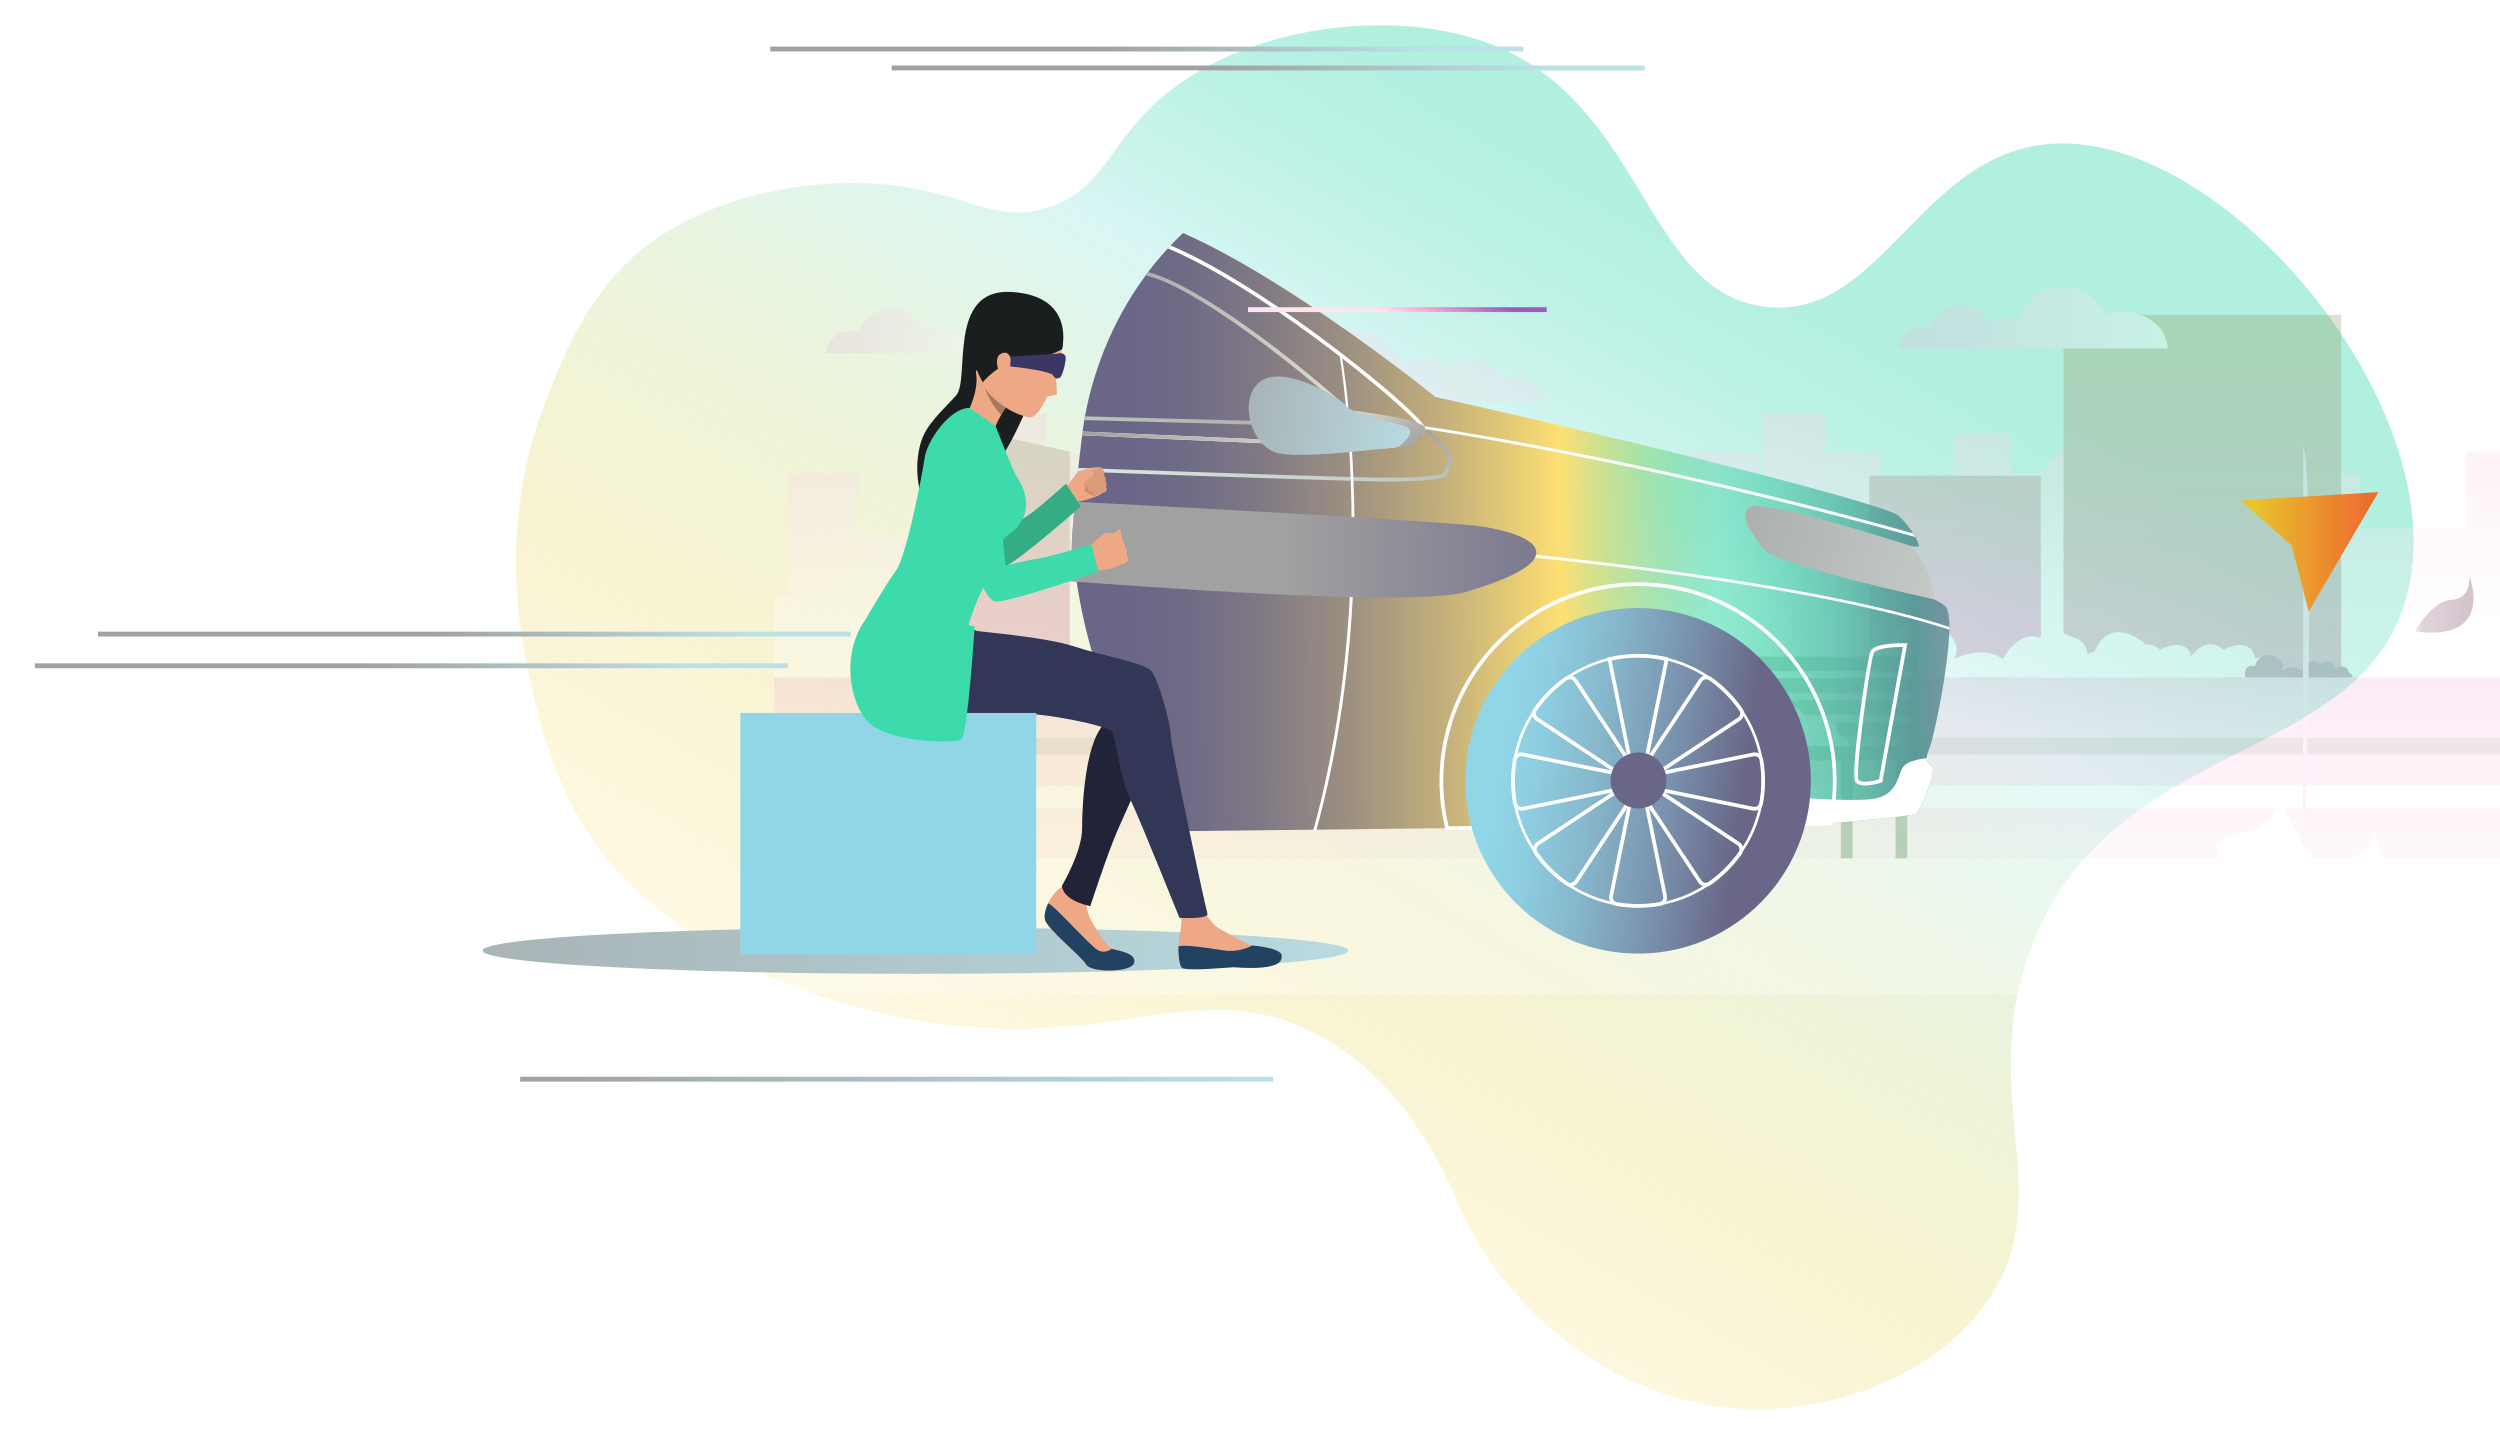 <svg xmlns="http://www.w3.org/2000/svg" xmlns:xlink="http://www.w3.org/1999/xlink" id="Layer_1" x="0px" y="0px" viewBox="0 0 1284.97 736.3" style="enable-background:new 0 0 1284.97 736.3;" xml:space="preserve"> <style type="text/css"> .st0{fill:#E6E6E6;} .st1{opacity:0.26;} .st2{opacity:0.13;} .st3{opacity:0.14;fill:#FEDF73;} .st4{fill:url(#SVGID_7_);} .st5{opacity:0.29;} .st6{filter:url(#Adobe_OpacityMaskFilter);} .st7{filter:url(#Adobe_OpacityMaskFilter_1_);} .st8{mask:url(#SVGID_8_);fill:url(#SVGID_9_);} .st9{fill:url(#SVGID_10_);} .st10{fill:url(#SVGID_11_);} .st11{fill:url(#SVGID_12_);} .st12{fill:url(#SVGID_13_);} .st13{fill:url(#SVGID_14_);} .st14{fill:#F9DAEA;} .st15{fill:url(#SVGID_15_);} .st16{fill:url(#SVGID_16_);} .st17{fill:#FFFFFF;} .st18{fill:url(#SVGID_17_);} .st19{fill:#CCAAB8;} .st20{fill:url(#SVGID_18_);} .st21{fill:#824D74;} .st22{fill:#FFCBEC;} .st23{fill:#477047;} .st24{filter:url(#Adobe_OpacityMaskFilter_2_);} .st25{filter:url(#Adobe_OpacityMaskFilter_3_);} .st26{mask:url(#SVGID_19_);fill:url(#SVGID_20_);} .st27{fill:url(#SVGID_21_);} .st28{filter:url(#Adobe_OpacityMaskFilter_4_);} .st29{filter:url(#Adobe_OpacityMaskFilter_5_);} .st30{mask:url(#SVGID_22_);fill:url(#SVGID_23_);} .st31{fill:url(#SVGID_24_);} .st32{fill:url(#SVGID_25_);} .st33{fill:url(#SVGID_26_);} .st34{filter:url(#Adobe_OpacityMaskFilter_6_);} .st35{filter:url(#Adobe_OpacityMaskFilter_7_);} .st36{mask:url(#SVGID_27_);fill:url(#SVGID_28_);} .st37{fill:url(#SVGID_29_);} .st38{fill:url(#SVGID_30_);} .st39{filter:url(#Adobe_OpacityMaskFilter_8_);} .st40{filter:url(#Adobe_OpacityMaskFilter_9_);} .st41{mask:url(#SVGID_31_);fill:url(#SVGID_32_);} .st42{fill:url(#SVGID_33_);} .st43{filter:url(#Adobe_OpacityMaskFilter_10_);} .st44{filter:url(#Adobe_OpacityMaskFilter_11_);} .st45{mask:url(#SVGID_34_);fill:url(#SVGID_35_);} .st46{fill:url(#SVGID_36_);} .st47{filter:url(#Adobe_OpacityMaskFilter_12_);} .st48{filter:url(#Adobe_OpacityMaskFilter_13_);} .st49{mask:url(#SVGID_37_);fill:url(#SVGID_38_);} .st50{fill:url(#SVGID_39_);} .st51{filter:url(#Adobe_OpacityMaskFilter_14_);} .st52{filter:url(#Adobe_OpacityMaskFilter_15_);} .st53{mask:url(#SVGID_40_);fill:url(#SVGID_41_);} .st54{fill:url(#SVGID_42_);} .st55{fill:#696687;} .st56{filter:url(#Adobe_OpacityMaskFilter_16_);} .st57{filter:url(#Adobe_OpacityMaskFilter_17_);} .st58{mask:url(#SVGID_43_);fill:url(#SVGID_44_);} .st59{opacity:0.89;fill:url(#SVGID_45_);} .st60{filter:url(#Adobe_OpacityMaskFilter_18_);} .st61{filter:url(#Adobe_OpacityMaskFilter_19_);} .st62{mask:url(#SVGID_46_);fill:url(#SVGID_47_);} .st63{fill:url(#SVGID_48_);} .st64{filter:url(#Adobe_OpacityMaskFilter_20_);} .st65{filter:url(#Adobe_OpacityMaskFilter_21_);} .st66{mask:url(#SVGID_49_);fill:url(#SVGID_50_);} .st67{fill:url(#SVGID_51_);} .st68{filter:url(#Adobe_OpacityMaskFilter_22_);} .st69{filter:url(#Adobe_OpacityMaskFilter_23_);} .st70{mask:url(#SVGID_52_);fill:url(#SVGID_53_);} .st71{fill:url(#SVGID_54_);} .st72{filter:url(#Adobe_OpacityMaskFilter_24_);} .st73{filter:url(#Adobe_OpacityMaskFilter_25_);} .st74{mask:url(#SVGID_55_);fill:url(#SVGID_56_);} .st75{fill:url(#SVGID_57_);} .st76{fill:#EEA886;} .st77{fill:#CF8C6C;} .st78{fill:#DB9C7C;} .st79{fill:#34AD85;} .st80{fill:#214361;} .st81{fill:#212438;} .st82{fill:#323657;} .st83{fill:#1A1E1E;} .st84{fill:#A77860;} .st85{fill:#3DDBAC;} .st86{fill:#91D6E7;} .st87{fill:#3B3663;} .st88{opacity:0.17;fill:none;stroke:url(#SVGID_58_);stroke-width:3;stroke-miterlimit:10;} .st89{opacity:0.29;fill:none;stroke:url(#SVGID_59_);stroke-width:3;stroke-miterlimit:10;} .st90{opacity:0.09;fill:#0F77B0;} .st91{opacity:0.7;fill:url(#SVGID_60_);} .st92{fill:#0F3661;} .st93{fill:url(#SVGID_61_);} .st94{fill:url(#SVGID_62_);} .st95{fill:url(#SVGID_63_);} .st96{fill:url(#SVGID_64_);} .st97{fill:#EEEFF3;} .st98{fill:url(#SVGID_65_);} .st99{fill:url(#SVGID_66_);} .st100{fill:url(#SVGID_67_);} .st101{fill:url(#SVGID_68_);} .st102{fill:url(#SVGID_69_);} .st103{fill:url(#SVGID_70_);} .st104{fill:url(#SVGID_71_);} .st105{fill:url(#SVGID_72_);} .st106{fill:url(#SVGID_73_);} .st107{fill:url(#SVGID_74_);} .st108{fill:url(#SVGID_75_);} .st109{fill:url(#SVGID_76_);} .st110{fill:#808080;} .st111{fill:url(#SVGID_77_);} .st112{fill:url(#SVGID_78_);} .st113{fill:url(#SVGID_79_);} .st114{fill:url(#SVGID_80_);} .st115{fill:url(#SVGID_81_);} .st116{fill:url(#SVGID_82_);} .st117{fill:url(#SVGID_83_);} .st118{fill:url(#SVGID_84_);} .st119{fill:url(#SVGID_85_);} .st120{fill:url(#SVGID_86_);} .st121{fill:url(#SVGID_87_);} .st122{fill:url(#SVGID_88_);} .st123{fill:url(#SVGID_89_);} .st124{fill:url(#SVGID_90_);} .st125{fill:url(#SVGID_91_);} .st126{fill:url(#SVGID_92_);} .st127{fill:url(#SVGID_93_);} .st128{fill:#F2C21A;} .st129{fill:none;stroke:#0F77B0;stroke-width:3;stroke-miterlimit:10;} .st130{fill:url(#SVGID_94_);} .st131{fill:url(#SVGID_95_);} .st132{fill:url(#SVGID_96_);} .st133{fill:url(#SVGID_97_);} .st134{fill:none;stroke:url(#SVGID_98_);stroke-width:4;stroke-miterlimit:10;} .st135{fill:#3DDBAC;stroke:#3DDBAC;stroke-width:3;stroke-miterlimit:10;} .st136{opacity:0.9;fill:url(#SVGID_99_);} .st137{opacity:0.33;fill:#3DDBAC;} .st138{opacity:0.88;fill:#4E415E;} .st139{fill:none;stroke:url(#SVGID_100_);stroke-width:4;stroke-miterlimit:10;} .st140{fill:#FEDF73;} .st141{fill:#FF8533;} .st142{fill:#C1F1ED;} .st143{fill:#1F1E35;} .st144{fill:#030303;} .st145{fill:#1F1E35;stroke:#1F1E35;stroke-miterlimit:10;} .st146{fill:#1F1E35;stroke:#1F1E35;stroke-width:0.75;stroke-miterlimit:10;} .st147{opacity:0.17;fill:#3DDBAC;} .st148{fill:url(#SVGID_101_);} .st149{opacity:0.7;fill:url(#SVGID_102_);} .st150{fill:url(#SVGID_103_);} .st151{fill:url(#SVGID_104_);} .st152{fill:url(#SVGID_105_);} .st153{fill:url(#SVGID_106_);} .st154{fill:url(#SVGID_107_);} .st155{fill:url(#SVGID_108_);} .st156{fill:url(#SVGID_109_);} .st157{fill:url(#SVGID_110_);} .st158{fill:url(#SVGID_111_);} .st159{fill:url(#SVGID_112_);} .st160{fill:url(#SVGID_113_);} .st161{fill:url(#SVGID_114_);} .st162{fill:url(#SVGID_115_);} .st163{fill:url(#SVGID_116_);} .st164{fill:url(#SVGID_117_);} .st165{fill:url(#SVGID_118_);} .st166{fill:#272642;} .st167{fill:url(#SVGID_119_);} .st168{fill:url(#SVGID_120_);} .st169{fill:url(#SVGID_121_);} .st170{fill:url(#SVGID_122_);} .st171{fill:url(#SVGID_123_);} .st172{fill:url(#SVGID_124_);} .st173{fill:url(#SVGID_125_);} .st174{fill:#F25E1A;} .st175{fill:url(#SVGID_126_);} .st176{opacity:0.36;fill:url(#SVGID_127_);} .st177{opacity:0.36;fill:none;stroke:url(#SVGID_128_);stroke-width:4;stroke-miterlimit:10;} .st178{opacity:0.36;fill:none;stroke:url(#SVGID_129_);stroke-width:4;stroke-miterlimit:10;} .st179{opacity:0.07;fill:#3DDBAC;} .st180{fill:#3DDBAC;stroke:#3B3663;stroke-width:3;stroke-miterlimit:10;} .st181{fill:url(#SVGID_130_);} .st182{fill:url(#SVGID_131_);} .st183{fill:url(#SVGID_132_);} .st184{fill:url(#SVGID_133_);} .st185{fill:url(#SVGID_134_);} .st186{fill:url(#SVGID_135_);} .st187{fill:url(#SVGID_136_);} .st188{fill:url(#SVGID_137_);} .st189{fill:url(#SVGID_138_);} .st190{fill:url(#SVGID_139_);} .st191{fill:#8F8F8F;} .st192{fill:#F0F0F0;} .st193{fill:#CCCCCC;} .st194{fill:url(#SVGID_140_);} .st195{fill:#F5F7FF;} .st196{fill:#FAFAFA;} .st197{fill:#E8E8E8;} .st198{fill:#DA5E5E;} .st199{fill:#1F9DE7;} .st200{fill:#D6D6D6;} .st201{fill:url(#SVGID_141_);} .st202{fill:url(#SVGID_142_);} .st203{fill:url(#SVGID_143_);} .st204{fill:url(#SVGID_144_);} .st205{fill:url(#SVGID_145_);} .st206{fill:url(#SVGID_146_);} .st207{fill:url(#SVGID_147_);} .st208{fill:url(#SVGID_148_);} .st209{fill:url(#SVGID_149_);} .st210{fill:url(#SVGID_150_);} .st211{fill:url(#SVGID_151_);} .st212{fill:url(#SVGID_152_);} .st213{fill:url(#SVGID_153_);} .st214{fill:#C5CCD1;} .st215{opacity:0.65;fill:url(#SVGID_154_);} .st216{opacity:0.44;} .st217{fill:url(#SVGID_155_);} .st218{fill:url(#SVGID_156_);} .st219{fill:url(#SVGID_157_);} .st220{fill:url(#SVGID_158_);} .st221{fill:#2F95BD;} .st222{fill:#E2F3FE;} .st223{fill:url(#SVGID_159_);} .st224{fill:url(#SVGID_160_);} .st225{fill:#33373B;} .st226{fill:#23263D;} .st227{fill:#C49441;} .st228{fill:#292C47;} .st229{fill:#3D416B;} .st230{fill:#CFBEB6;} .st231{fill:#807066;} .st232{fill:#191B2B;} .st233{fill:#588B93;} .st234{fill:#282B45;} .st235{fill:#EDDAD3;} .st236{opacity:0.37;} .st237{fill:url(#SVGID_161_);} .st238{opacity:0.45;} .st239{opacity:0.61;fill:url(#SVGID_162_);} .st240{opacity:0.29;fill:url(#SVGID_163_);} .st241{fill:none;stroke:#FF8533;stroke-width:3;stroke-miterlimit:10;} .st242{fill:none;stroke:#3B3663;stroke-miterlimit:10;} .st243{fill:url(#SVGID_164_);} .st244{fill:url(#SVGID_165_);} .st245{fill:url(#SVGID_166_);} .st246{fill:url(#SVGID_167_);} .st247{fill:url(#SVGID_168_);} .st248{fill:url(#SVGID_169_);} .st249{fill:url(#SVGID_170_);} .st250{filter:url(#Adobe_OpacityMaskFilter_26_);} .st251{filter:url(#Adobe_OpacityMaskFilter_27_);} .st252{mask:url(#SVGID_171_);fill:url(#SVGID_172_);} .st253{fill:url(#SVGID_173_);} .st254{filter:url(#Adobe_OpacityMaskFilter_28_);} .st255{filter:url(#Adobe_OpacityMaskFilter_29_);} .st256{mask:url(#SVGID_174_);fill:url(#SVGID_175_);} .st257{fill:url(#SVGID_176_);} .st258{fill:#292524;} .st259{opacity:0.17;} .st260{opacity:0.11;} .st261{opacity:0.36;fill:none;stroke:url(#SVGID_187_);stroke-width:4;stroke-miterlimit:10;} .st262{opacity:0.15;fill:url(#SVGID_188_);} .st263{fill:url(#SVGID_191_);} .st264{fill:url(#SVGID_194_);} .st265{opacity:0.9;fill:url(#SVGID_197_);} .st266{fill:url(#SVGID_198_);} .st267{fill:none;stroke:#3DDBAC;stroke-width:3;stroke-miterlimit:10;} .st268{opacity:0.31;fill:#3DDBAC;} .st269{opacity:0.6;fill:url(#SVGID_201_);} .st270{fill:#F4F4F4;} .st271{fill:url(#SVGID_202_);} .st272{fill:url(#SVGID_203_);} .st273{fill:url(#SVGID_204_);} .st274{fill:#0F77B0;} .st275{fill:url(#SVGID_205_);} .st276{fill:url(#SVGID_206_);} .st277{fill:url(#SVGID_207_);} .st278{fill:url(#SVGID_208_);} .st279{fill:url(#SVGID_209_);} .st280{fill:url(#SVGID_210_);} .st281{fill:#DCD0C8;} .st282{fill:#6D6865;} .st283{fill:#C6BBB5;} .st284{fill:#948C87;} .st285{fill:#A98E75;} .st286{fill:#454971;} .st287{fill:#2E3048;} .st288{fill:#DBA585;} .st289{fill:#3E4148;} .st290{fill:#363957;} .st291{fill:#8C8581;} .st292{fill:#5D5955;} .st293{fill:#B9AFAA;} .st294{fill:#B2A8A3;} .st295{fill:#F4F6FF;} .st296{fill:#8C8480;} .st297{fill:#DEDFE6;} .st298{fill:#DEDEDE;} .st299{fill:url(#SVGID_211_);} .st300{fill:url(#SVGID_212_);} .st301{fill:url(#SVGID_213_);} .st302{fill:url(#SVGID_214_);} .st303{fill:url(#SVGID_215_);} .st304{fill:url(#SVGID_216_);} .st305{fill:url(#SVGID_217_);} .st306{fill:url(#SVGID_218_);} .st307{fill:url(#SVGID_219_);} .st308{fill:url(#SVGID_220_);} .st309{fill:#3A3D5D;} .st310{fill:#E6D8D1;} .st311{fill:#997761;} .st312{fill:#C8BCB6;} .st313{fill:#CFC3BC;} .st314{fill:#6D76BA;} .st315{fill:#F3E4DC;} .st316{fill:#2A2B41;} .st317{fill:#55546D;} .st318{clip-path:url(#SVGID_222_);fill:#FF8533;} .st319{clip-path:url(#SVGID_222_);fill:#FF8432;} .st320{clip-path:url(#SVGID_222_);fill:#FE8332;} .st321{clip-path:url(#SVGID_222_);fill:#FE8231;} .st322{clip-path:url(#SVGID_222_);fill:#FE8130;} .st323{clip-path:url(#SVGID_222_);fill:#FD8030;} .st324{clip-path:url(#SVGID_222_);fill:#FD7F2F;} .st325{clip-path:url(#SVGID_222_);fill:#FD7E2E;} .st326{clip-path:url(#SVGID_222_);fill:#FC7D2E;} .st327{clip-path:url(#SVGID_222_);fill:#FC7C2D;} .st328{clip-path:url(#SVGID_222_);fill:#FC7B2C;} .st329{clip-path:url(#SVGID_222_);fill:#FB7A2C;} .st330{clip-path:url(#SVGID_222_);fill:#FB792B;} .st331{clip-path:url(#SVGID_222_);fill:#FB782A;} .st332{clip-path:url(#SVGID_222_);fill:#FA772A;} .st333{clip-path:url(#SVGID_222_);fill:#FA7629;} .st334{clip-path:url(#SVGID_222_);fill:#FA7528;} .st335{clip-path:url(#SVGID_222_);fill:#F97428;} .st336{clip-path:url(#SVGID_222_);fill:#F97327;} .st337{clip-path:url(#SVGID_222_);fill:#F87126;} .st338{clip-path:url(#SVGID_222_);fill:#F87026;} .st339{clip-path:url(#SVGID_222_);fill:#F86F25;} .st340{clip-path:url(#SVGID_222_);fill:#F76E25;} .st341{clip-path:url(#SVGID_222_);fill:#F76D24;} .st342{clip-path:url(#SVGID_222_);fill:#F76C23;} .st343{clip-path:url(#SVGID_222_);fill:#F66B23;} .st344{clip-path:url(#SVGID_222_);fill:#F66A22;} .st345{clip-path:url(#SVGID_222_);fill:#F66921;} .st346{clip-path:url(#SVGID_222_);fill:#F56821;} .st347{clip-path:url(#SVGID_222_);fill:#F56720;} .st348{clip-path:url(#SVGID_222_);fill:#F5661F;} .st349{clip-path:url(#SVGID_222_);fill:#F4651F;} .st350{clip-path:url(#SVGID_222_);fill:#F4641E;} .st351{clip-path:url(#SVGID_222_);fill:#F4631D;} .st352{clip-path:url(#SVGID_222_);fill:#F3621D;} .st353{clip-path:url(#SVGID_222_);fill:#F3611C;} .st354{clip-path:url(#SVGID_222_);fill:#F3601B;} .st355{clip-path:url(#SVGID_222_);fill:#F25F1B;} .st356{clip-path:url(#SVGID_222_);fill:#F25E1A;} .st357{clip-path:url(#SVGID_224_);fill:#FF8533;} .st358{clip-path:url(#SVGID_224_);fill:#FF8432;} .st359{clip-path:url(#SVGID_224_);fill:#FE8332;} .st360{clip-path:url(#SVGID_224_);fill:#FE8231;} .st361{clip-path:url(#SVGID_224_);fill:#FE8130;} .st362{clip-path:url(#SVGID_224_);fill:#FD8030;} .st363{clip-path:url(#SVGID_224_);fill:#FD7F2F;} .st364{clip-path:url(#SVGID_224_);fill:#FD7E2E;} .st365{clip-path:url(#SVGID_224_);fill:#FC7D2E;} .st366{clip-path:url(#SVGID_224_);fill:#FC7C2D;} .st367{clip-path:url(#SVGID_224_);fill:#FC7B2C;} .st368{clip-path:url(#SVGID_224_);fill:#FB7A2C;} .st369{clip-path:url(#SVGID_224_);fill:#FB792B;} .st370{clip-path:url(#SVGID_224_);fill:#FB782A;} .st371{clip-path:url(#SVGID_224_);fill:#FA772A;} .st372{clip-path:url(#SVGID_224_);fill:#FA7629;} .st373{clip-path:url(#SVGID_224_);fill:#FA7528;} .st374{clip-path:url(#SVGID_224_);fill:#F97428;} .st375{clip-path:url(#SVGID_224_);fill:#F97327;} .st376{clip-path:url(#SVGID_224_);fill:#F87126;} .st377{clip-path:url(#SVGID_224_);fill:#F87026;} .st378{clip-path:url(#SVGID_224_);fill:#F86F25;} .st379{clip-path:url(#SVGID_224_);fill:#F76E25;} .st380{clip-path:url(#SVGID_224_);fill:#F76D24;} .st381{clip-path:url(#SVGID_224_);fill:#F76C23;} .st382{clip-path:url(#SVGID_224_);fill:#F66B23;} .st383{clip-path:url(#SVGID_224_);fill:#F66A22;} .st384{clip-path:url(#SVGID_224_);fill:#F66921;} .st385{clip-path:url(#SVGID_224_);fill:#F56821;} .st386{clip-path:url(#SVGID_224_);fill:#F56720;} .st387{clip-path:url(#SVGID_224_);fill:#F5661F;} .st388{clip-path:url(#SVGID_224_);fill:#F4651F;} .st389{clip-path:url(#SVGID_224_);fill:#F4641E;} .st390{clip-path:url(#SVGID_224_);fill:#F4631D;} .st391{clip-path:url(#SVGID_224_);fill:#F3621D;} .st392{clip-path:url(#SVGID_224_);fill:#F3611C;} .st393{clip-path:url(#SVGID_224_);fill:#F3601B;} .st394{clip-path:url(#SVGID_224_);fill:#F25F1B;} .st395{clip-path:url(#SVGID_224_);fill:#F25E1A;} .st396{clip-path:url(#SVGID_226_);fill:#FF8533;} .st397{clip-path:url(#SVGID_226_);fill:#FF8432;} .st398{clip-path:url(#SVGID_226_);fill:#FE8332;} .st399{clip-path:url(#SVGID_226_);fill:#FE8231;} .st400{clip-path:url(#SVGID_226_);fill:#FE8130;} .st401{clip-path:url(#SVGID_226_);fill:#FD8030;} .st402{clip-path:url(#SVGID_226_);fill:#FD7F2F;} .st403{clip-path:url(#SVGID_226_);fill:#FD7E2E;} .st404{clip-path:url(#SVGID_226_);fill:#FC7D2E;} .st405{clip-path:url(#SVGID_226_);fill:#FC7C2D;} .st406{clip-path:url(#SVGID_226_);fill:#FC7B2C;} .st407{clip-path:url(#SVGID_226_);fill:#FB7A2C;} .st408{clip-path:url(#SVGID_226_);fill:#FB792B;} .st409{clip-path:url(#SVGID_226_);fill:#FB782A;} .st410{clip-path:url(#SVGID_226_);fill:#FA772A;} .st411{clip-path:url(#SVGID_226_);fill:#FA7629;} .st412{clip-path:url(#SVGID_226_);fill:#FA7528;} .st413{clip-path:url(#SVGID_226_);fill:#F97428;} .st414{clip-path:url(#SVGID_226_);fill:#F97327;} .st415{clip-path:url(#SVGID_226_);fill:#F87126;} .st416{clip-path:url(#SVGID_226_);fill:#F87026;} .st417{clip-path:url(#SVGID_226_);fill:#F86F25;} .st418{clip-path:url(#SVGID_226_);fill:#F76E25;} .st419{clip-path:url(#SVGID_226_);fill:#F76D24;} .st420{clip-path:url(#SVGID_226_);fill:#F76C23;} .st421{clip-path:url(#SVGID_226_);fill:#F66B23;} .st422{clip-path:url(#SVGID_226_);fill:#F66A22;} .st423{clip-path:url(#SVGID_226_);fill:#F66921;} .st424{clip-path:url(#SVGID_226_);fill:#F56821;} .st425{clip-path:url(#SVGID_226_);fill:#F56720;} .st426{clip-path:url(#SVGID_226_);fill:#F5661F;} .st427{clip-path:url(#SVGID_226_);fill:#F4651F;} .st428{clip-path:url(#SVGID_226_);fill:#F4641E;} .st429{clip-path:url(#SVGID_226_);fill:#F4631D;} .st430{clip-path:url(#SVGID_226_);fill:#F3621D;} .st431{clip-path:url(#SVGID_226_);fill:#F3611C;} .st432{clip-path:url(#SVGID_226_);fill:#F3601B;} .st433{clip-path:url(#SVGID_226_);fill:#F25F1B;} .st434{clip-path:url(#SVGID_226_);fill:#F25E1A;} .st435{clip-path:url(#SVGID_228_);fill:#FF8533;} .st436{clip-path:url(#SVGID_228_);fill:#FF8432;} .st437{clip-path:url(#SVGID_228_);fill:#FE8332;} .st438{clip-path:url(#SVGID_228_);fill:#FE8231;} .st439{clip-path:url(#SVGID_228_);fill:#FE8130;} .st440{clip-path:url(#SVGID_228_);fill:#FD8030;} .st441{clip-path:url(#SVGID_228_);fill:#FD7F2F;} .st442{clip-path:url(#SVGID_228_);fill:#FD7E2E;} .st443{clip-path:url(#SVGID_228_);fill:#FC7D2E;} .st444{clip-path:url(#SVGID_228_);fill:#FC7C2D;} .st445{clip-path:url(#SVGID_228_);fill:#FC7B2C;} .st446{clip-path:url(#SVGID_228_);fill:#FB7A2C;} .st447{clip-path:url(#SVGID_228_);fill:#FB792B;} .st448{clip-path:url(#SVGID_228_);fill:#FB782A;} .st449{clip-path:url(#SVGID_228_);fill:#FA772A;} .st450{clip-path:url(#SVGID_228_);fill:#FA7629;} .st451{clip-path:url(#SVGID_228_);fill:#FA7528;} .st452{clip-path:url(#SVGID_228_);fill:#F97428;} .st453{clip-path:url(#SVGID_228_);fill:#F97327;} .st454{clip-path:url(#SVGID_228_);fill:#F87126;} .st455{clip-path:url(#SVGID_228_);fill:#F87026;} .st456{clip-path:url(#SVGID_228_);fill:#F86F25;} .st457{clip-path:url(#SVGID_228_);fill:#F76E25;} .st458{clip-path:url(#SVGID_228_);fill:#F76D24;} .st459{clip-path:url(#SVGID_228_);fill:#F76C23;} .st460{clip-path:url(#SVGID_228_);fill:#F66B23;} .st461{clip-path:url(#SVGID_228_);fill:#F66A22;} .st462{clip-path:url(#SVGID_228_);fill:#F66921;} .st463{clip-path:url(#SVGID_228_);fill:#F56821;} .st464{clip-path:url(#SVGID_228_);fill:#F56720;} .st465{clip-path:url(#SVGID_228_);fill:#F5661F;} .st466{clip-path:url(#SVGID_228_);fill:#F4651F;} .st467{clip-path:url(#SVGID_228_);fill:#F4641E;} .st468{clip-path:url(#SVGID_228_);fill:#F4631D;} .st469{clip-path:url(#SVGID_228_);fill:#F3621D;} .st470{clip-path:url(#SVGID_228_);fill:#F3611C;} .st471{clip-path:url(#SVGID_228_);fill:#F3601B;} .st472{clip-path:url(#SVGID_228_);fill:#F25F1B;} .st473{clip-path:url(#SVGID_228_);fill:#F25E1A;} .st474{clip-path:url(#SVGID_230_);fill:#FF8533;} .st475{clip-path:url(#SVGID_230_);fill:#FF8432;} .st476{clip-path:url(#SVGID_230_);fill:#FE8332;} .st477{clip-path:url(#SVGID_230_);fill:#FE8231;} .st478{clip-path:url(#SVGID_230_);fill:#FE8130;} .st479{clip-path:url(#SVGID_230_);fill:#FD8030;} .st480{clip-path:url(#SVGID_230_);fill:#FD7F2F;} .st481{clip-path:url(#SVGID_230_);fill:#FD7E2E;} .st482{clip-path:url(#SVGID_230_);fill:#FC7D2E;} .st483{clip-path:url(#SVGID_230_);fill:#FC7C2D;} .st484{clip-path:url(#SVGID_230_);fill:#FC7B2C;} .st485{clip-path:url(#SVGID_230_);fill:#FB7A2C;} .st486{clip-path:url(#SVGID_230_);fill:#FB792B;} .st487{clip-path:url(#SVGID_230_);fill:#FB782A;} .st488{clip-path:url(#SVGID_230_);fill:#FA772A;} .st489{clip-path:url(#SVGID_230_);fill:#FA7629;} .st490{clip-path:url(#SVGID_230_);fill:#FA7528;} .st491{clip-path:url(#SVGID_230_);fill:#F97428;} .st492{clip-path:url(#SVGID_230_);fill:#F97327;} .st493{clip-path:url(#SVGID_230_);fill:#F87126;} .st494{clip-path:url(#SVGID_230_);fill:#F87026;} .st495{clip-path:url(#SVGID_230_);fill:#F86F25;} .st496{clip-path:url(#SVGID_230_);fill:#F76E25;} .st497{clip-path:url(#SVGID_230_);fill:#F76D24;} .st498{clip-path:url(#SVGID_230_);fill:#F76C23;} .st499{clip-path:url(#SVGID_230_);fill:#F66B23;} .st500{clip-path:url(#SVGID_230_);fill:#F66A22;} .st501{clip-path:url(#SVGID_230_);fill:#F66921;} .st502{clip-path:url(#SVGID_230_);fill:#F56821;} .st503{clip-path:url(#SVGID_230_);fill:#F56720;} .st504{clip-path:url(#SVGID_230_);fill:#F5661F;} .st505{clip-path:url(#SVGID_230_);fill:#F4651F;} .st506{clip-path:url(#SVGID_230_);fill:#F4641E;} .st507{clip-path:url(#SVGID_230_);fill:#F4631D;} .st508{clip-path:url(#SVGID_230_);fill:#F3621D;} .st509{clip-path:url(#SVGID_230_);fill:#F3611C;} .st510{clip-path:url(#SVGID_230_);fill:#F3601B;} .st511{clip-path:url(#SVGID_230_);fill:#F25F1B;} .st512{clip-path:url(#SVGID_230_);fill:#F25E1A;} .st513{clip-path:url(#SVGID_232_);fill:#FF8533;} .st514{clip-path:url(#SVGID_232_);fill:#FF8432;} .st515{clip-path:url(#SVGID_232_);fill:#FE8332;} .st516{clip-path:url(#SVGID_232_);fill:#FE8231;} .st517{clip-path:url(#SVGID_232_);fill:#FE8130;} .st518{clip-path:url(#SVGID_232_);fill:#FD8030;} .st519{clip-path:url(#SVGID_232_);fill:#FD7F2F;} .st520{clip-path:url(#SVGID_232_);fill:#FD7E2E;} .st521{clip-path:url(#SVGID_232_);fill:#FC7D2E;} .st522{clip-path:url(#SVGID_232_);fill:#FC7C2D;} .st523{clip-path:url(#SVGID_232_);fill:#FC7B2C;} .st524{clip-path:url(#SVGID_232_);fill:#FB7A2C;} .st525{clip-path:url(#SVGID_232_);fill:#FB792B;} .st526{clip-path:url(#SVGID_232_);fill:#FB782A;} .st527{clip-path:url(#SVGID_232_);fill:#FA772A;} .st528{clip-path:url(#SVGID_232_);fill:#FA7629;} .st529{clip-path:url(#SVGID_232_);fill:#FA7528;} .st530{clip-path:url(#SVGID_232_);fill:#F97428;} .st531{clip-path:url(#SVGID_232_);fill:#F97327;} .st532{clip-path:url(#SVGID_232_);fill:#F87126;} .st533{clip-path:url(#SVGID_232_);fill:#F87026;} .st534{clip-path:url(#SVGID_232_);fill:#F86F25;} .st535{clip-path:url(#SVGID_232_);fill:#F76E25;} .st536{clip-path:url(#SVGID_232_);fill:#F76D24;} .st537{clip-path:url(#SVGID_232_);fill:#F76C23;} .st538{clip-path:url(#SVGID_232_);fill:#F66B23;} .st539{clip-path:url(#SVGID_232_);fill:#F66A22;} .st540{clip-path:url(#SVGID_232_);fill:#F66921;} .st541{clip-path:url(#SVGID_232_);fill:#F56821;} .st542{clip-path:url(#SVGID_232_);fill:#F56720;} .st543{clip-path:url(#SVGID_232_);fill:#F5661F;} .st544{clip-path:url(#SVGID_232_);fill:#F4651F;} .st545{clip-path:url(#SVGID_232_);fill:#F4641E;} .st546{clip-path:url(#SVGID_232_);fill:#F4631D;} .st547{clip-path:url(#SVGID_232_);fill:#F3621D;} .st548{clip-path:url(#SVGID_232_);fill:#F3611C;} .st549{clip-path:url(#SVGID_232_);fill:#F3601B;} .st550{clip-path:url(#SVGID_232_);fill:#F25F1B;} .st551{clip-path:url(#SVGID_232_);fill:#F25E1A;} .st552{clip-path:url(#SVGID_234_);fill:#FF8533;} .st553{clip-path:url(#SVGID_234_);fill:#FF8432;} .st554{clip-path:url(#SVGID_234_);fill:#FE8332;} .st555{clip-path:url(#SVGID_234_);fill:#FE8231;} .st556{clip-path:url(#SVGID_234_);fill:#FE8130;} .st557{clip-path:url(#SVGID_234_);fill:#FD8030;} .st558{clip-path:url(#SVGID_234_);fill:#FD7F2F;} .st559{clip-path:url(#SVGID_234_);fill:#FD7E2E;} .st560{clip-path:url(#SVGID_234_);fill:#FC7D2E;} .st561{clip-path:url(#SVGID_234_);fill:#FC7C2D;} .st562{clip-path:url(#SVGID_234_);fill:#FC7B2C;} .st563{clip-path:url(#SVGID_234_);fill:#FB7A2C;} .st564{clip-path:url(#SVGID_234_);fill:#FB792B;} .st565{clip-path:url(#SVGID_234_);fill:#FB782A;} .st566{clip-path:url(#SVGID_234_);fill:#FA772A;} .st567{clip-path:url(#SVGID_234_);fill:#FA7629;} .st568{clip-path:url(#SVGID_234_);fill:#FA7528;} .st569{clip-path:url(#SVGID_234_);fill:#F97428;} .st570{clip-path:url(#SVGID_234_);fill:#F97327;} .st571{clip-path:url(#SVGID_234_);fill:#F87126;} .st572{clip-path:url(#SVGID_234_);fill:#F87026;} .st573{clip-path:url(#SVGID_234_);fill:#F86F25;} .st574{clip-path:url(#SVGID_234_);fill:#F76E25;} .st575{clip-path:url(#SVGID_234_);fill:#F76D24;} .st576{clip-path:url(#SVGID_234_);fill:#F76C23;} .st577{clip-path:url(#SVGID_234_);fill:#F66B23;} .st578{clip-path:url(#SVGID_234_);fill:#F66A22;} .st579{clip-path:url(#SVGID_234_);fill:#F66921;} .st580{clip-path:url(#SVGID_234_);fill:#F56821;} .st581{clip-path:url(#SVGID_234_);fill:#F56720;} .st582{clip-path:url(#SVGID_234_);fill:#F5661F;} .st583{clip-path:url(#SVGID_234_);fill:#F4651F;} .st584{clip-path:url(#SVGID_234_);fill:#F4641E;} .st585{clip-path:url(#SVGID_234_);fill:#F4631D;} .st586{clip-path:url(#SVGID_234_);fill:#F3621D;} .st587{clip-path:url(#SVGID_234_);fill:#F3611C;} .st588{clip-path:url(#SVGID_234_);fill:#F3601B;} .st589{clip-path:url(#SVGID_234_);fill:#F25F1B;} .st590{clip-path:url(#SVGID_234_);fill:#F25E1A;} .st591{clip-path:url(#SVGID_236_);fill:#FF8533;} .st592{clip-path:url(#SVGID_236_);fill:#FF8432;} .st593{clip-path:url(#SVGID_236_);fill:#FE8332;} .st594{clip-path:url(#SVGID_236_);fill:#FE8231;} .st595{clip-path:url(#SVGID_236_);fill:#FE8130;} .st596{clip-path:url(#SVGID_236_);fill:#FD8030;} .st597{clip-path:url(#SVGID_236_);fill:#FD7F2F;} .st598{clip-path:url(#SVGID_236_);fill:#FD7E2E;} .st599{clip-path:url(#SVGID_236_);fill:#FC7D2E;} .st600{clip-path:url(#SVGID_236_);fill:#FC7C2D;} .st601{clip-path:url(#SVGID_236_);fill:#FC7B2C;} .st602{clip-path:url(#SVGID_236_);fill:#FB7A2C;} .st603{clip-path:url(#SVGID_236_);fill:#FB792B;} .st604{clip-path:url(#SVGID_236_);fill:#FB782A;} .st605{clip-path:url(#SVGID_236_);fill:#FA772A;} .st606{clip-path:url(#SVGID_236_);fill:#FA7629;} .st607{clip-path:url(#SVGID_236_);fill:#FA7528;} .st608{clip-path:url(#SVGID_236_);fill:#F97428;} .st609{clip-path:url(#SVGID_236_);fill:#F97327;} .st610{clip-path:url(#SVGID_236_);fill:#F87126;} .st611{clip-path:url(#SVGID_236_);fill:#F87026;} .st612{clip-path:url(#SVGID_236_);fill:#F86F25;} .st613{clip-path:url(#SVGID_236_);fill:#F76E25;} .st614{clip-path:url(#SVGID_236_);fill:#F76D24;} .st615{clip-path:url(#SVGID_236_);fill:#F76C23;} .st616{clip-path:url(#SVGID_236_);fill:#F66B23;} .st617{clip-path:url(#SVGID_236_);fill:#F66A22;} .st618{clip-path:url(#SVGID_236_);fill:#F66921;} .st619{clip-path:url(#SVGID_236_);fill:#F56821;} .st620{clip-path:url(#SVGID_236_);fill:#F56720;} .st621{clip-path:url(#SVGID_236_);fill:#F5661F;} .st622{clip-path:url(#SVGID_236_);fill:#F4651F;} .st623{clip-path:url(#SVGID_236_);fill:#F4641E;} .st624{clip-path:url(#SVGID_236_);fill:#F4631D;} .st625{clip-path:url(#SVGID_236_);fill:#F3621D;} .st626{clip-path:url(#SVGID_236_);fill:#F3611C;} .st627{clip-path:url(#SVGID_236_);fill:#F3601B;} .st628{clip-path:url(#SVGID_236_);fill:#F25F1B;} .st629{clip-path:url(#SVGID_236_);fill:#F25E1A;} .st630{clip-path:url(#SVGID_238_);fill:#FF8533;} .st631{clip-path:url(#SVGID_238_);fill:#FF8432;} .st632{clip-path:url(#SVGID_238_);fill:#FE8332;} .st633{clip-path:url(#SVGID_238_);fill:#FE8231;} .st634{clip-path:url(#SVGID_238_);fill:#FE8130;} .st635{clip-path:url(#SVGID_238_);fill:#FD8030;} .st636{clip-path:url(#SVGID_238_);fill:#FD7F2F;} .st637{clip-path:url(#SVGID_238_);fill:#FD7E2E;} .st638{clip-path:url(#SVGID_238_);fill:#FC7D2E;} .st639{clip-path:url(#SVGID_238_);fill:#FC7C2D;} .st640{clip-path:url(#SVGID_238_);fill:#FC7B2C;} .st641{clip-path:url(#SVGID_238_);fill:#FB7A2C;} .st642{clip-path:url(#SVGID_238_);fill:#FB792B;} .st643{clip-path:url(#SVGID_238_);fill:#FB782A;} .st644{clip-path:url(#SVGID_238_);fill:#FA772A;} .st645{clip-path:url(#SVGID_238_);fill:#FA7629;} .st646{clip-path:url(#SVGID_238_);fill:#FA7528;} .st647{clip-path:url(#SVGID_238_);fill:#F97428;} .st648{clip-path:url(#SVGID_238_);fill:#F97327;} .st649{clip-path:url(#SVGID_238_);fill:#F87126;} .st650{clip-path:url(#SVGID_238_);fill:#F87026;} .st651{clip-path:url(#SVGID_238_);fill:#F86F25;} .st652{clip-path:url(#SVGID_238_);fill:#F76E25;} .st653{clip-path:url(#SVGID_238_);fill:#F76D24;} .st654{clip-path:url(#SVGID_238_);fill:#F76C23;} .st655{clip-path:url(#SVGID_238_);fill:#F66B23;} .st656{clip-path:url(#SVGID_238_);fill:#F66A22;} .st657{clip-path:url(#SVGID_238_);fill:#F66921;} .st658{clip-path:url(#SVGID_238_);fill:#F56821;} .st659{clip-path:url(#SVGID_238_);fill:#F56720;} .st660{clip-path:url(#SVGID_238_);fill:#F5661F;} .st661{clip-path:url(#SVGID_238_);fill:#F4651F;} .st662{clip-path:url(#SVGID_238_);fill:#F4641E;} .st663{clip-path:url(#SVGID_238_);fill:#F4631D;} .st664{clip-path:url(#SVGID_238_);fill:#F3621D;} .st665{clip-path:url(#SVGID_238_);fill:#F3611C;} .st666{clip-path:url(#SVGID_238_);fill:#F3601B;} .st667{clip-path:url(#SVGID_238_);fill:#F25F1B;} .st668{clip-path:url(#SVGID_238_);fill:#F25E1A;} .st669{clip-path:url(#SVGID_240_);fill:#FF8533;} .st670{clip-path:url(#SVGID_240_);fill:#FF8432;} .st671{clip-path:url(#SVGID_240_);fill:#FE8332;} .st672{clip-path:url(#SVGID_240_);fill:#FE8231;} .st673{clip-path:url(#SVGID_240_);fill:#FE8130;} .st674{clip-path:url(#SVGID_240_);fill:#FD8030;} .st675{clip-path:url(#SVGID_240_);fill:#FD7F2F;} .st676{clip-path:url(#SVGID_240_);fill:#FD7E2E;} .st677{clip-path:url(#SVGID_240_);fill:#FC7D2E;} .st678{clip-path:url(#SVGID_240_);fill:#FC7C2D;} .st679{clip-path:url(#SVGID_240_);fill:#FC7B2C;} .st680{clip-path:url(#SVGID_240_);fill:#FB7A2C;} .st681{clip-path:url(#SVGID_240_);fill:#FB792B;} .st682{clip-path:url(#SVGID_240_);fill:#FB782A;} .st683{clip-path:url(#SVGID_240_);fill:#FA772A;} .st684{clip-path:url(#SVGID_240_);fill:#FA7629;} .st685{clip-path:url(#SVGID_240_);fill:#FA7528;} .st686{clip-path:url(#SVGID_240_);fill:#F97428;} .st687{clip-path:url(#SVGID_240_);fill:#F97327;} .st688{clip-path:url(#SVGID_240_);fill:#F87126;} .st689{clip-path:url(#SVGID_240_);fill:#F87026;} .st690{clip-path:url(#SVGID_240_);fill:#F86F25;} .st691{clip-path:url(#SVGID_240_);fill:#F76E25;} .st692{clip-path:url(#SVGID_240_);fill:#F76D24;} .st693{clip-path:url(#SVGID_240_);fill:#F76C23;} .st694{clip-path:url(#SVGID_240_);fill:#F66B23;} .st695{clip-path:url(#SVGID_240_);fill:#F66A22;} .st696{clip-path:url(#SVGID_240_);fill:#F66921;} .st697{clip-path:url(#SVGID_240_);fill:#F56821;} .st698{clip-path:url(#SVGID_240_);fill:#F56720;} .st699{clip-path:url(#SVGID_240_);fill:#F5661F;} .st700{clip-path:url(#SVGID_240_);fill:#F4651F;} .st701{clip-path:url(#SVGID_240_);fill:#F4641E;} .st702{clip-path:url(#SVGID_240_);fill:#F4631D;} .st703{clip-path:url(#SVGID_240_);fill:#F3621D;} .st704{clip-path:url(#SVGID_240_);fill:#F3611C;} .st705{clip-path:url(#SVGID_240_);fill:#F3601B;} .st706{clip-path:url(#SVGID_240_);fill:#F25F1B;} .st707{clip-path:url(#SVGID_240_);fill:#F25E1A;} .st708{clip-path:url(#SVGID_242_);fill:#FF8533;} .st709{clip-path:url(#SVGID_242_);fill:#FF8432;} .st710{clip-path:url(#SVGID_242_);fill:#FE8332;} .st711{clip-path:url(#SVGID_242_);fill:#FE8231;} .st712{clip-path:url(#SVGID_242_);fill:#FE8130;} .st713{clip-path:url(#SVGID_242_);fill:#FD8030;} .st714{clip-path:url(#SVGID_242_);fill:#FD7F2F;} .st715{clip-path:url(#SVGID_242_);fill:#FD7E2E;} .st716{clip-path:url(#SVGID_242_);fill:#FC7D2E;} .st717{clip-path:url(#SVGID_242_);fill:#FC7C2D;} .st718{clip-path:url(#SVGID_242_);fill:#FC7B2C;} .st719{clip-path:url(#SVGID_242_);fill:#FB7A2C;} .st720{clip-path:url(#SVGID_242_);fill:#FB792B;} .st721{clip-path:url(#SVGID_242_);fill:#FB782A;} .st722{clip-path:url(#SVGID_242_);fill:#FA772A;} .st723{clip-path:url(#SVGID_242_);fill:#FA7629;} .st724{clip-path:url(#SVGID_242_);fill:#FA7528;} .st725{clip-path:url(#SVGID_242_);fill:#F97428;} .st726{clip-path:url(#SVGID_242_);fill:#F97327;} .st727{clip-path:url(#SVGID_242_);fill:#F87126;} .st728{clip-path:url(#SVGID_242_);fill:#F87026;} .st729{clip-path:url(#SVGID_242_);fill:#F86F25;} .st730{clip-path:url(#SVGID_242_);fill:#F76E25;} .st731{clip-path:url(#SVGID_242_);fill:#F76D24;} .st732{clip-path:url(#SVGID_242_);fill:#F76C23;} .st733{clip-path:url(#SVGID_242_);fill:#F66B23;} .st734{clip-path:url(#SVGID_242_);fill:#F66A22;} .st735{clip-path:url(#SVGID_242_);fill:#F66921;} .st736{clip-path:url(#SVGID_242_);fill:#F56821;} .st737{clip-path:url(#SVGID_242_);fill:#F56720;} .st738{clip-path:url(#SVGID_242_);fill:#F5661F;} .st739{clip-path:url(#SVGID_242_);fill:#F4651F;} .st740{clip-path:url(#SVGID_242_);fill:#F4641E;} .st741{clip-path:url(#SVGID_242_);fill:#F4631D;} .st742{clip-path:url(#SVGID_242_);fill:#F3621D;} .st743{clip-path:url(#SVGID_242_);fill:#F3611C;} .st744{clip-path:url(#SVGID_242_);fill:#F3601B;} .st745{clip-path:url(#SVGID_242_);fill:#F25F1B;} .st746{clip-path:url(#SVGID_242_);fill:#F25E1A;} .st747{clip-path:url(#SVGID_244_);fill:#FF8533;} .st748{clip-path:url(#SVGID_244_);fill:#FF8432;} .st749{clip-path:url(#SVGID_244_);fill:#FE8332;} .st750{clip-path:url(#SVGID_244_);fill:#FE8231;} .st751{clip-path:url(#SVGID_244_);fill:#FE8130;} .st752{clip-path:url(#SVGID_244_);fill:#FD8030;} .st753{clip-path:url(#SVGID_244_);fill:#FD7F2F;} .st754{clip-path:url(#SVGID_244_);fill:#FD7E2E;} .st755{clip-path:url(#SVGID_244_);fill:#FC7D2E;} .st756{clip-path:url(#SVGID_244_);fill:#FC7C2D;} .st757{clip-path:url(#SVGID_244_);fill:#FC7B2C;} .st758{clip-path:url(#SVGID_244_);fill:#FB7A2C;} .st759{clip-path:url(#SVGID_244_);fill:#FB792B;} .st760{clip-path:url(#SVGID_244_);fill:#FB782A;} .st761{clip-path:url(#SVGID_244_);fill:#FA772A;} .st762{clip-path:url(#SVGID_244_);fill:#FA7629;} .st763{clip-path:url(#SVGID_244_);fill:#FA7528;} .st764{clip-path:url(#SVGID_244_);fill:#F97428;} .st765{clip-path:url(#SVGID_244_);fill:#F97327;} .st766{clip-path:url(#SVGID_244_);fill:#F87126;} .st767{clip-path:url(#SVGID_244_);fill:#F87026;} .st768{clip-path:url(#SVGID_244_);fill:#F86F25;} .st769{clip-path:url(#SVGID_244_);fill:#F76E25;} .st770{clip-path:url(#SVGID_244_);fill:#F76D24;} .st771{clip-path:url(#SVGID_244_);fill:#F76C23;} .st772{clip-path:url(#SVGID_244_);fill:#F66B23;} .st773{clip-path:url(#SVGID_244_);fill:#F66A22;} .st774{clip-path:url(#SVGID_244_);fill:#F66921;} .st775{clip-path:url(#SVGID_244_);fill:#F56821;} .st776{clip-path:url(#SVGID_244_);fill:#F56720;} .st777{clip-path:url(#SVGID_244_);fill:#F5661F;} .st778{clip-path:url(#SVGID_244_);fill:#F4651F;} .st779{clip-path:url(#SVGID_244_);fill:#F4641E;} .st780{clip-path:url(#SVGID_244_);fill:#F4631D;} .st781{clip-path:url(#SVGID_244_);fill:#F3621D;} .st782{clip-path:url(#SVGID_244_);fill:#F3611C;} .st783{clip-path:url(#SVGID_244_);fill:#F3601B;} .st784{clip-path:url(#SVGID_244_);fill:#F25F1B;} .st785{clip-path:url(#SVGID_244_);fill:#F25E1A;} .st786{clip-path:url(#SVGID_246_);fill:#FF8533;} .st787{clip-path:url(#SVGID_246_);fill:#FF8432;} .st788{clip-path:url(#SVGID_246_);fill:#FE8332;} .st789{clip-path:url(#SVGID_246_);fill:#FE8231;} .st790{clip-path:url(#SVGID_246_);fill:#FE8130;} .st791{clip-path:url(#SVGID_246_);fill:#FD8030;} .st792{clip-path:url(#SVGID_246_);fill:#FD7F2F;} .st793{clip-path:url(#SVGID_246_);fill:#FD7E2E;} .st794{clip-path:url(#SVGID_246_);fill:#FC7D2E;} .st795{clip-path:url(#SVGID_246_);fill:#FC7C2D;} .st796{clip-path:url(#SVGID_246_);fill:#FC7B2C;} .st797{clip-path:url(#SVGID_246_);fill:#FB7A2C;} .st798{clip-path:url(#SVGID_246_);fill:#FB792B;} .st799{clip-path:url(#SVGID_246_);fill:#FB782A;} .st800{clip-path:url(#SVGID_246_);fill:#FA772A;} .st801{clip-path:url(#SVGID_246_);fill:#FA7629;} .st802{clip-path:url(#SVGID_246_);fill:#FA7528;} .st803{clip-path:url(#SVGID_246_);fill:#F97428;} .st804{clip-path:url(#SVGID_246_);fill:#F97327;} .st805{clip-path:url(#SVGID_246_);fill:#F87126;} .st806{clip-path:url(#SVGID_246_);fill:#F87026;} .st807{clip-path:url(#SVGID_246_);fill:#F86F25;} .st808{clip-path:url(#SVGID_246_);fill:#F76E25;} .st809{clip-path:url(#SVGID_246_);fill:#F76D24;} .st810{clip-path:url(#SVGID_246_);fill:#F76C23;} .st811{clip-path:url(#SVGID_246_);fill:#F66B23;} .st812{clip-path:url(#SVGID_246_);fill:#F66A22;} .st813{clip-path:url(#SVGID_246_);fill:#F66921;} .st814{clip-path:url(#SVGID_246_);fill:#F56821;} .st815{clip-path:url(#SVGID_246_);fill:#F56720;} .st816{clip-path:url(#SVGID_246_);fill:#F5661F;} .st817{clip-path:url(#SVGID_246_);fill:#F4651F;} .st818{clip-path:url(#SVGID_246_);fill:#F4641E;} .st819{clip-path:url(#SVGID_246_);fill:#F4631D;} .st820{clip-path:url(#SVGID_246_);fill:#F3621D;} .st821{clip-path:url(#SVGID_246_);fill:#F3611C;} .st822{clip-path:url(#SVGID_246_);fill:#F3601B;} .st823{clip-path:url(#SVGID_246_);fill:#F25F1B;} .st824{clip-path:url(#SVGID_246_);fill:#F25E1A;} .st825{opacity:0.72;} .st826{opacity:0.8;fill:url(#SVGID_247_);} .st827{opacity:0.8;fill:url(#SVGID_248_);} .st828{opacity:0.56;} .st829{fill:url(#SVGID_249_);} .st830{fill:url(#SVGID_250_);} .st831{opacity:0.85;} .st832{opacity:0.8;fill:url(#SVGID_251_);} .st833{fill:url(#SVGID_252_);} .st834{fill:url(#SVGID_253_);} .st835{fill:#EAEEF0;} .st836{opacity:0.15;} .st837{fill:#8C5213;} .st838{fill:url(#SVGID_254_);} .st839{opacity:0.47;} .st840{fill:url(#SVGID_255_);} .st841{fill:url(#SVGID_256_);} .st842{opacity:0.31;} .st843{filter:url(#Adobe_OpacityMaskFilter_30_);} .st844{filter:url(#Adobe_OpacityMaskFilter_31_);} .st845{mask:url(#SVGID_257_);fill:url(#SVGID_258_);} .st846{fill:url(#SVGID_259_);} .st847{filter:url(#Adobe_OpacityMaskFilter_32_);} .st848{filter:url(#Adobe_OpacityMaskFilter_33_);} .st849{mask:url(#SVGID_260_);fill:url(#SVGID_261_);} .st850{opacity:0.2;fill:url(#SVGID_262_);} .st851{fill:url(#SVGID_263_);} .st852{fill-rule:evenodd;clip-rule:evenodd;fill:#1F1E35;} .st853{fill:url(#SVGID_264_);} .st854{fill:url(#SVGID_265_);} .st855{fill:url(#SVGID_266_);} .st856{fill:url(#SVGID_267_);} .st857{fill:url(#SVGID_268_);} .st858{fill:url(#SVGID_269_);} .st859{fill:url(#SVGID_270_);} .st860{opacity:0.31;fill:none;stroke:#3DDBAC;stroke-width:3;stroke-miterlimit:10;} .st861{opacity:0.9;fill:url(#SVGID_273_);} .st862{opacity:0.81;} .st863{fill:#424242;} .st864{fill:#C1F1ED;stroke:#CCCCCC;stroke-width:0.5;stroke-linecap:round;stroke-miterlimit:10;} .st865{fill:none;stroke:#FF8533;stroke-linecap:round;stroke-miterlimit:10;} .st866{fill:none;stroke:#696687;stroke-linecap:round;stroke-miterlimit:10;} .st867{fill:url(#SVGID_277_);} .st868{fill:none;} .st869{opacity:0.7;fill:url(#SVGID_278_);} .st870{fill:url(#SVGID_279_);} .st871{fill:url(#SVGID_280_);} .st872{fill:url(#SVGID_281_);} .st873{fill:url(#SVGID_282_);} .st874{fill:url(#SVGID_283_);} .st875{fill:url(#SVGID_284_);} .st876{fill:url(#SVGID_285_);} .st877{fill:url(#SVGID_286_);} .st878{fill:url(#SVGID_287_);} .st879{fill:url(#SVGID_288_);} .st880{fill:url(#SVGID_289_);} .st881{fill:url(#SVGID_290_);} .st882{fill:url(#SVGID_291_);} .st883{fill:url(#SVGID_292_);} .st884{fill:url(#SVGID_293_);} .st885{fill:url(#SVGID_294_);} .st886{fill:url(#SVGID_295_);} .st887{fill:url(#SVGID_296_);} .st888{fill:url(#SVGID_297_);} .st889{fill:url(#SVGID_298_);} .st890{fill:url(#SVGID_299_);} .st891{fill:url(#SVGID_300_);} .st892{fill:url(#SVGID_301_);} .st893{fill:url(#SVGID_302_);} .st894{opacity:0.36;fill:none;stroke:url(#SVGID_303_);stroke-width:4;stroke-miterlimit:10;} .st895{fill:url(#SVGID_304_);} .st896{filter:url(#Adobe_OpacityMaskFilter_34_);} .st897{filter:url(#Adobe_OpacityMaskFilter_35_);} .st898{mask:url(#SVGID_305_);fill:url(#SVGID_306_);} .st899{fill:url(#SVGID_307_);} .st900{fill:url(#SVGID_308_);} .st901{fill:url(#SVGID_309_);} .st902{fill:url(#SVGID_310_);} .st903{fill:url(#SVGID_311_);} .st904{fill:url(#SVGID_312_);} .st905{fill:url(#SVGID_313_);} .st906{fill:url(#SVGID_314_);} .st907{fill:url(#SVGID_315_);} .st908{filter:url(#Adobe_OpacityMaskFilter_36_);} .st909{filter:url(#Adobe_OpacityMaskFilter_37_);} .st910{mask:url(#SVGID_316_);fill:url(#SVGID_317_);} .st911{fill:url(#SVGID_318_);} .st912{filter:url(#Adobe_OpacityMaskFilter_38_);} .st913{filter:url(#Adobe_OpacityMaskFilter_39_);} .st914{mask:url(#SVGID_319_);fill:url(#SVGID_320_);} .st915{fill:url(#SVGID_321_);} .st916{fill:url(#SVGID_322_);} .st917{fill:url(#SVGID_323_);} .st918{filter:url(#Adobe_OpacityMaskFilter_40_);} .st919{filter:url(#Adobe_OpacityMaskFilter_41_);} .st920{mask:url(#SVGID_324_);fill:url(#SVGID_325_);} .st921{fill:url(#SVGID_326_);} .st922{fill:url(#SVGID_327_);} .st923{filter:url(#Adobe_OpacityMaskFilter_42_);} .st924{filter:url(#Adobe_OpacityMaskFilter_43_);} .st925{mask:url(#SVGID_328_);fill:url(#SVGID_329_);} .st926{fill:url(#SVGID_330_);} .st927{filter:url(#Adobe_OpacityMaskFilter_44_);} .st928{filter:url(#Adobe_OpacityMaskFilter_45_);} .st929{mask:url(#SVGID_331_);fill:url(#SVGID_332_);} .st930{fill:url(#SVGID_333_);} .st931{filter:url(#Adobe_OpacityMaskFilter_46_);} .st932{filter:url(#Adobe_OpacityMaskFilter_47_);} .st933{mask:url(#SVGID_334_);fill:url(#SVGID_335_);} .st934{fill:url(#SVGID_336_);} .st935{filter:url(#Adobe_OpacityMaskFilter_48_);} .st936{filter:url(#Adobe_OpacityMaskFilter_49_);} .st937{mask:url(#SVGID_337_);fill:url(#SVGID_338_);} .st938{fill:url(#SVGID_339_);} .st939{filter:url(#Adobe_OpacityMaskFilter_50_);} .st940{filter:url(#Adobe_OpacityMaskFilter_51_);} .st941{mask:url(#SVGID_340_);fill:url(#SVGID_341_);} .st942{opacity:0.89;fill:url(#SVGID_342_);} .st943{filter:url(#Adobe_OpacityMaskFilter_52_);} .st944{filter:url(#Adobe_OpacityMaskFilter_53_);} .st945{mask:url(#SVGID_343_);fill:url(#SVGID_344_);} .st946{fill:url(#SVGID_345_);} .st947{filter:url(#Adobe_OpacityMaskFilter_54_);} .st948{filter:url(#Adobe_OpacityMaskFilter_55_);} .st949{mask:url(#SVGID_346_);fill:url(#SVGID_347_);} .st950{fill:url(#SVGID_348_);} .st951{filter:url(#Adobe_OpacityMaskFilter_56_);} .st952{filter:url(#Adobe_OpacityMaskFilter_57_);} .st953{mask:url(#SVGID_349_);fill:url(#SVGID_350_);} .st954{fill:url(#SVGID_351_);} .st955{filter:url(#Adobe_OpacityMaskFilter_58_);} .st956{filter:url(#Adobe_OpacityMaskFilter_59_);} .st957{mask:url(#SVGID_352_);fill:url(#SVGID_353_);} .st958{fill:url(#SVGID_354_);} .st959{filter:url(#Adobe_OpacityMaskFilter_60_);} .st960{filter:url(#Adobe_OpacityMaskFilter_61_);} .st961{mask:url(#SVGID_355_);fill:url(#SVGID_356_);} .st962{fill:url(#SVGID_357_);} .st963{filter:url(#Adobe_OpacityMaskFilter_62_);} .st964{filter:url(#Adobe_OpacityMaskFilter_63_);} .st965{mask:url(#SVGID_358_);fill:url(#SVGID_359_);} .st966{fill:url(#SVGID_360_);} </style> <g> <linearGradient id="SVGID_2_" gradientUnits="userSpaceOnUse" x1="485.326" y1="738.52" x2="857.484" y2="80.796"> <stop offset="0.042" style="stop-color:#FEDF73;stop-opacity:0"></stop> <stop offset="0.198" style="stop-color:#FEDF73;stop-opacity:0.2"></stop> <stop offset="0.394" style="stop-color:#EBDE79;stop-opacity:0.334"></stop> <stop offset="0.768" style="stop-color:#C1F1ED;stop-opacity:0.6"></stop> <stop offset="0.992" style="stop-color:#3BD8AF;stop-opacity:0.4"></stop> </linearGradient> <path style="fill:url(#SVGID_2_);" d="M1043.65,487.96c-29.24,78.62,19.13,132.38-27.78,188.08 c-29.05,34.49-78.09,50.08-119.69,48.09c-47.98-2.3-80.68-26.79-92.97-36.33c-33.3-25.86-48.8-57.09-55.23-72.5 c-12.29-28.29-33.97-64.9-73.01-84.59c-60.9-30.72-104,11.18-204.11-6.41c-37.41-6.57-93.17-21.25-143.2-66.26 c-40.4-36.35-50.74-86.7-56.64-115.41c-4.02-19.57-14.58-74.68,9.62-136.79c10.17-26.1,24.91-63.92,61.98-86.56 c47.02-28.71,99.59-25.62,111.14-24.58c43.86,3.95,57.53,21.22,85.49,11.76c26.09-8.84,30.33-29.35,51.29-50.23 C632.77,14.18,708.84,4.49,758.32,19.9c87.53,27.25,84.92,130.87,149.61,137.85C967.5,164.19,987,78.2,1054.61,73.9 c90.08-5.73,207.79,137.19,182.46,232.39C1213.63,394.4,1084.77,377.41,1043.65,487.96z"></path> <g class="st5"> <defs> <filter id="Adobe_OpacityMaskFilter" x="397.91" y="181.54" width="887.07" height="225.92">   </filter> </defs> <mask maskUnits="userSpaceOnUse" x="397.91" y="181.54" width="887.07" height="225.92" id="SVGID_4_"> <g class="st6"> <defs> <filter id="Adobe_OpacityMaskFilter_1_" x="397.91" y="181.54" width="887.07" height="225.92">   </filter> </defs> <mask maskUnits="userSpaceOnUse" x="397.91" y="181.54" width="887.07" height="225.92" id="SVGID_4_"> </mask> <linearGradient id="SVGID_6_" gradientUnits="userSpaceOnUse" x1="841.44" y1="177.353" x2="841.44" y2="321.973"> <stop offset="0" style="stop-color:#FFFFFF"></stop> <stop offset="1" style="stop-color:#000000"></stop> </linearGradient> <polygon style="mask:url(#SVGID_4_);fill:url(#SVGID_6_);" points="1284.97,232.63 1284.97,407.46 397.91,407.46 397.91,306.91 404.84,306.91 404.84,243.29 441.37,243.29 441.37,275.7 476.86,275.7 490.9,290.83 505.14,290.83 505.14,212.42 537.91,212.42 537.91,232.63 565.73,232.63 565.73,271.63 603.09,271.63 603.09,222.7 632.58,222.7 632.58,243.28 647.91,243.28 661.18,228.98 676.28,228.98 676.28,181.54 718.5,181.54 718.5,251.94 761.66,251.94 761.66,268.9 778.39,268.9 778.39,243.29 842.16,243.29 842.16,271.63 866.55,271.63 866.55,232.63 903.75,232.63 903.75,290.83 905.93,290.83 905.93,212.42 938.71,212.42 938.71,232.63 966.51,232.63 966.51,271.63 1003.87,271.63 1003.87,222.7 1033.35,222.7 1033.35,243.28 1048.7,243.28 1061.97,228.98 1077.07,228.98 1077.07,181.54 1119.27,181.54 1119.27,251.94 1162.45,251.94 1162.45,268.9 1179.18,268.9 1179.18,243.29 1212.76,243.29 1212.76,271.63 1267.33,271.63 1267.33,232.63 "></polygon> </g> </mask> <linearGradient id="SVGID_7_" gradientUnits="userSpaceOnUse" x1="841.44" y1="177.353" x2="841.44" y2="321.973"> <stop offset="0" style="stop-color:#F9BCDB"></stop> <stop offset="1" style="stop-color:#FFFFFF"></stop> </linearGradient> <polygon class="st4" points="1284.97,232.63 1284.97,407.46 397.91,407.46 397.91,306.91 404.84,306.91 404.84,243.29 441.37,243.29 441.37,275.7 476.86,275.7 490.9,290.83 505.14,290.83 505.14,212.42 537.91,212.42 537.91,232.63 565.73,232.63 565.73,271.63 603.09,271.63 603.09,222.7 632.58,222.7 632.58,243.28 647.91,243.28 661.18,228.98 676.28,228.98 676.28,181.54 718.5,181.54 718.5,251.94 761.66,251.94 761.66,268.9 778.39,268.9 778.39,243.29 842.16,243.29 842.16,271.63 866.55,271.63 866.55,232.63 903.75,232.63 903.75,290.83 905.93,290.83 905.93,212.42 938.71,212.42 938.71,232.63 966.51,232.63 966.51,271.63 1003.87,271.63 1003.87,222.7 1033.35,222.7 1033.35,243.28 1048.7,243.28 1061.97,228.98 1077.07,228.98 1077.07,181.54 1119.27,181.54 1119.27,251.94 1162.45,251.94 1162.45,268.9 1179.18,268.9 1179.18,243.29 1212.76,243.29 1212.76,271.63 1267.33,271.63 1267.33,232.63 "></polygon> <linearGradient id="SVGID_8_" gradientUnits="userSpaceOnUse" x1="1131.975" y1="378.464" x2="1131.975" y2="129.625"> <stop offset="0" style="stop-color:#D674AC"></stop> <stop offset="1" style="stop-color:#7F9C48"></stop> </linearGradient> <rect x="1060.63" y="161.82" style="fill:url(#SVGID_8_);" width="142.69" height="216.38"></rect> <linearGradient id="SVGID_9_" gradientUnits="userSpaceOnUse" x1="517.266" y1="326.136" x2="517.266" y2="118.193"> <stop offset="0" style="stop-color:#D674AC"></stop> <stop offset="1" style="stop-color:#7F9C48"></stop> </linearGradient> <polygon style="fill:url(#SVGID_9_);" points="484.66,378.2 549.87,378.2 549.87,232.17 484.66,217.54 "></polygon> <linearGradient id="SVGID_10_" gradientUnits="userSpaceOnUse" x1="1004.859" y1="313.795" x2="1004.859" y2="137.319"> <stop offset="0" style="stop-color:#D674AC"></stop> <stop offset="1" style="stop-color:#7F9C48"></stop> </linearGradient> <rect x="960.78" y="244.5" class="st9" width="88.16" height="133.7"></rect> <g> <linearGradient id="SVGID_11_" gradientUnits="userSpaceOnUse" x1="424.909" y1="169.976" x2="497.211" y2="169.976"> <stop offset="0" style="stop-color:#E6B9DF"></stop> <stop offset="1" style="stop-color:#FFF4F6"></stop> </linearGradient> <path class="st10" d="M480.13,167.84c-2.14,0-4.19,0.32-6.08,0.89c-2.49-6.04-8.67-10.32-15.91-10.32 c-8.04,0-14.79,5.29-16.6,12.4c-1.39-0.53-2.9-0.82-4.49-0.82c-6.7,0-12.13,5.16-12.13,11.53h17.74h6.51h13.88h10.57h23.6 C497.21,173.97,489.56,167.84,480.13,167.84z"></path> </g> <path class="st14" d="M777.82,193.84c-2.01,0-3.93,0.3-5.71,0.84c-2.34-5.67-8.14-9.68-14.93-9.68c-4.24,0-8.08,1.56-10.95,4.11 c-4.48-2.61-9.99-4.16-15.96-4.16c-3.4,0-6.66,0.5-9.66,1.42c-3.95-9.59-13.78-16.39-25.27-16.39c-12.78,0-23.49,8.4-26.37,19.7 c-2.21-0.84-4.61-1.3-7.13-1.3c-10.64,0-19.26,8.2-19.26,18.31h28.18h10.34h22.04h16.79h6.08h16.65h6.11h8.64h4.38h9.92h22.15 C793.85,199.59,786.68,193.84,777.82,193.84z"></path> <linearGradient id="SVGID_12_" gradientUnits="userSpaceOnUse" x1="975.573" y1="163.177" x2="1114.149" y2="163.177"> <stop offset="0" style="stop-color:#E6B9DF"></stop> <stop offset="1" style="stop-color:#FFF4F6"></stop> </linearGradient> <path class="st11" d="M1090.49,160.18c-2.97,0-5.81,0.44-8.42,1.24c-3.45-8.37-12.01-14.29-22.04-14.29 c-11.14,0-20.49,7.32-23,17.18c-1.93-0.73-4.02-1.13-6.22-1.13c-3.03,0-5.87,0.76-8.32,2.1c-2.76-5.03-8.3-8.47-14.69-8.47 c-7.8,0-14.35,5.13-16.1,12.03c-1.35-0.51-2.82-0.79-4.36-0.79c-6.5,0-11.76,5.01-11.76,11.18h17.21h6.32h13.46h10.25h22.89 c0-0.03,0-0.05,0-0.08h1.91h19.22h14.64h32.68C1114.15,168.68,1103.55,160.18,1090.49,160.18z"></path> <linearGradient id="SVGID_13_" gradientUnits="userSpaceOnUse" x1="841.44" y1="252.004" x2="841.44" y2="387.719"> <stop offset="0" style="stop-color:#C47DB1"></stop> <stop offset="1" style="stop-color:#FFD2E9"></stop> </linearGradient> <rect x="397.91" y="348.18" class="st12" width="887.07" height="162.96"></rect> <rect x="397.91" y="403.88" class="st17" width="887.07" height="107.25"></rect> <linearGradient id="SVGID_14_" gradientUnits="userSpaceOnUse" x1="841.44" y1="431.611" x2="841.44" y2="400.939"> <stop offset="0" style="stop-color:#FAE8F1"></stop> <stop offset="1" style="stop-color:#FACCEA"></stop> </linearGradient> <rect x="397.91" y="415.61" class="st13" width="887.07" height="25.6"></rect> <rect x="397.91" y="379.2" class="st19" width="887.07" height="8.62"></rect> <linearGradient id="SVGID_15_" gradientUnits="userSpaceOnUse" x1="1241.184" y1="310.684" x2="1271.332" y2="310.684"> <stop offset="0" style="stop-color:#D6AEB8"></stop> <stop offset="0.135" style="stop-color:#936B87"></stop> <stop offset="1" style="stop-color:#6E2A4B"></stop> </linearGradient> <path class="st15" d="M1241.18,324.59c0,0,8.79-15.89,19-16.33c10.21-0.44,9.02-12.09,9.02-12.09S1282.81,330.05,1241.18,324.59z"></path> <path class="st17" d="M896.82,348.18c0,0-2.81-14,10.16-11.75c0,0,4.11-16.23,18.81-10.17c14.7,6.05,9.08,14.4,9.08,14.4 s11.46-6.36,20.11,0c0,0,7.78-15.62,18.6-6.79c0,0,14.27-7.63,16.43,4.81c0,0,11.24-5.97,13.41,4.54c0,0,3.89,1.88,3.89,4.97 H896.82z"></path> <path class="st17" d="M874.22,348.18c0,0-1.75-8.72,6.33-7.32c0,0,2.56-10.1,11.71-6.33c9.15,3.77,5.65,8.96,5.65,8.96 s7.14-3.96,12.52,0c0,0,4.85-9.72,11.58-4.23c0,0,8.89-4.75,10.23,3c0,0,7-3.72,8.35,2.82c0,0,2.42,1.17,2.42,3.09H874.22z"></path> <path class="st17" d="M957.02,348.18c0,0-3.5-17.43,12.65-14.63c0,0,5.12-20.2,23.43-12.67c18.31,7.54,11.31,17.93,11.31,17.93 s14.27-7.92,25.04,0c0,0,9.69-19.45,23.16-8.46c0,0,17.77-9.51,20.46,5.99c0,0,14-7.43,16.69,5.65c0,0,4.85,2.34,4.85,6.18H957.02 z"></path> <path class="st17" d="M1033.47,348.18c0,0-2.81-14,10.16-11.75c0,0,4.11-16.23,18.81-10.17c14.7,6.05,9.08,14.4,9.08,14.4 s11.46-6.36,20.11,0c0,0,7.78-15.62,18.59-6.79c0,0,14.27-7.63,16.43,4.81c0,0,11.24-5.97,13.41,4.54c0,0,3.89,1.88,3.89,4.97 H1033.47z"></path> <path class="st17" d="M1066,348.18c0,0-2.81-14,10.16-11.75c0,0,4.11-16.23,18.81-10.17c14.7,6.05,9.08,14.4,9.08,14.4 s11.46-6.36,20.11,0c0,0,7.78-15.62,18.6-6.79c0,0,14.27-7.63,16.43,4.81c0,0,11.24-5.97,13.41,4.54c0,0,3.89,1.88,3.89,4.97H1066 z"></path> <path class="st21" d="M1153.99,348.18c0,0-1.41-7,5.08-5.87c0,0,2.05-8.11,9.41-5.09c7.35,3.03,4.54,7.2,4.54,7.2 s5.73-3.18,10.05,0c0,0,3.89-7.81,9.3-3.39c0,0,7.14-3.82,8.22,2.41c0,0,5.62-2.98,6.7,2.27c0,0,1.95,0.94,1.95,2.48H1153.99z"></path> <path class="st22" d="M1183.94,228.65c0,0-0.53,212.24,0,219.13C1183.94,447.79,1190.84,264.73,1183.94,228.65z"></path> <path class="st17" d="M1171.75,408.66c0,0,0.16,10.08-11.34,16.38c-11.5,6.3-22.83,4.2-19.8,15.12 c3.03,10.92-21.72,5.88-26.83,17.22c-5.11,11.34,8.3,16.38,8.3,16.38h70.9c0,0,12.93-14.28,0-27.72 C1180.05,432.6,1171.75,408.66,1171.75,408.66z"></path> <path class="st17" d="M1220,427.54c0,0,0.1,7.16-7.05,11.63c-7.16,4.47-14.21,2.98-12.32,10.73c1.89,7.75-13.52,4.17-16.7,12.22 c-3.18,8.05,5.17,11.63,5.17,11.63h44.13c0,0,8.05-10.14,0-19.68C1225.16,444.54,1220,427.54,1220,427.54z"></path> <g> <g> <rect x="790.25" y="337.51" transform="matrix(-1 -1.224647e-16 1.224647e-16 -1 1775.331 682.51)" class="st23" width="194.84" height="7.5"></rect> </g> <g> <rect x="790.25" y="348.64" transform="matrix(-1 -1.224647e-16 1.224647e-16 -1 1775.331 704.774)" class="st23" width="194.84" height="7.5"></rect> </g> <g> <rect x="784.89" y="390.96" transform="matrix(-1 -1.224647e-16 1.224647e-16 -1 1575.79 832.113)" class="st23" width="6" height="50.19"></rect> </g> <g> <rect x="811.82" y="390.96" transform="matrix(-1 -1.224647e-16 1.224647e-16 -1 1629.636 832.113)" class="st23" width="6" height="50.19"></rect> </g> <g> <rect x="776.98" y="383.46" transform="matrix(-1 -1.224647e-16 1.224647e-16 -1 1762.065 774.42)" class="st23" width="208.1" height="7.5"></rect> </g> <g> <rect x="790.25" y="371.29" transform="matrix(-1 -1.224647e-16 1.224647e-16 -1 1775.331 750.083)" class="st23" width="194.84" height="7.5"></rect> </g> <g> <rect x="790.25" y="359.96" transform="matrix(-1 -1.224647e-16 1.224647e-16 -1 1775.331 727.428)" class="st23" width="194.84" height="7.5"></rect> </g> <g> <rect x="974.27" y="390.96" transform="matrix(-1 -1.224647e-16 1.224647e-16 -1 1954.546 832.113)" class="st23" width="6" height="50.19"></rect> </g> <g> <rect x="946.16" y="390.96" transform="matrix(-1 -1.224647e-16 1.224647e-16 -1 1898.334 832.113)" class="st23" width="6" height="50.19"></rect> </g> </g> <path class="st17" d="M812.4,383.51c0,0-3.5-17.43,12.66-14.63c0,0,5.12-20.2,23.42-12.66c18.31,7.54,11.31,17.93,11.31,17.93 s14.27-7.92,25.04,0c0,0,9.69-19.45,23.16-8.46c0,0,17.77-9.5,20.46,6c0,0,14-7.43,16.69,5.65c0,0,4.85,2.34,4.85,6.18H812.4z"></path> </g> <defs> <filter id="Adobe_OpacityMaskFilter_2_" x="550.93" y="119.75" width="451.02" height="307.41">   </filter> </defs> <mask maskUnits="userSpaceOnUse" x="550.93" y="119.75" width="451.02" height="307.41" id="SVGID_16_"> <g class="st24"> <defs> <filter id="Adobe_OpacityMaskFilter_3_" x="550.93" y="119.75" width="451.02" height="307.41">   </filter> </defs> <mask maskUnits="userSpaceOnUse" x="550.93" y="119.75" width="451.02" height="307.41" id="SVGID_16_"> </mask> <linearGradient id="SVGID_17_" gradientUnits="userSpaceOnUse" x1="406.627" y1="274.835" x2="1035.712" y2="270.565"> <stop offset="0" style="stop-color:#000000"></stop> <stop offset="1" style="stop-color:#FFFFFF"></stop> </linearGradient> <path style="mask:url(#SVGID_16_);fill:url(#SVGID_17_);" d="M991.52,385.13c-0.89,2.12-1.23,3.56-1.19,4.6 c0.06,2.54,2.12,2.83,3.1,5.04c1.39,3.08-6.43,22.19-8.7,23.56c-1.96,1.17-34.3,4-44.05,4.83c-1.75,0.15-2.77,0.23-2.77,0.23 s-7.58,0.1-21.27,0.27c-28.23,0.33-82.43,0.96-149.71,1.73c-7.54,0.08-15.26,0.17-23.13,0.27c-41.3,0.46-86.65,0.98-133.39,1.5 c-37.03-44.75-54.7-93.78-59.47-148.67c0.73-11.86,1.77-23.89,3.08-36.1c0.06-0.63,0.13-1.25,0.21-1.89 c0.6-5.54,1.25-11.14,1.96-16.76c0.06-0.58,0.13-1.13,0.21-1.71c0-0.06,0.02-0.14,0.02-0.19c0.25-1.93,0.54-3.89,0.89-5.91 c0.12-0.63,0.21-1.27,0.35-1.92c3.89-21.38,13.11-47.94,31.16-72.44c0.41-0.56,0.83-1.12,1.25-1.67 c2.93-3.87,6.08-7.7,9.47-11.43c2.68-2.96,5.52-5.87,8.52-8.7c56.49,24.98,129.74,84.26,129.74,84.26 c147.81,33.05,232.93,56.68,237.74,60.82c2.83,2.41,5.72,6,7.81,9.33c0.4,0.65,0.79,1.29,1.14,1.91c0.9,1.65,1.56,3.18,1.83,4.37 c0.92,3.91-76.62-15.61-82.14-15.61c-5.51,0,3.21,12.63,6.89,16.98c3.66,4.37,84.2,21.11,89.49,30.74c1,1.81,1.41,5.25,1.41,9.72 c0,0.44,0,0.93-0.04,1.39C1001.53,343.22,994,379.4,991.52,385.13z"></path> </g> </mask> <linearGradient id="SVGID_18_" gradientUnits="userSpaceOnUse" x1="406.627" y1="274.835" x2="1035.712" y2="270.565"> <stop offset="0.277" style="stop-color:#696687"></stop> <stop offset="0.322" style="stop-color:#6F6B86"></stop> <stop offset="0.385" style="stop-color:#807984"></stop> <stop offset="0.456" style="stop-color:#9D9080"></stop> <stop offset="0.534" style="stop-color:#C4B07B"></stop> <stop offset="0.617" style="stop-color:#F6D974"></stop> <stop offset="0.628" style="stop-color:#FEDF73"></stop> <stop offset="0.757" style="stop-color:#3DDBAC;stop-opacity:0.5"></stop> <stop offset="0.792" style="stop-color:#40D2A9;stop-opacity:0.597"></stop> <stop offset="0.849" style="stop-color:#49BBA2;stop-opacity:0.752"></stop> <stop offset="0.919" style="stop-color:#579596;stop-opacity:0.945"></stop> <stop offset="1" style="stop-color:#696687;stop-opacity:0.5"></stop> </linearGradient> <path class="st20" d="M991.52,385.13c-0.89,2.12-1.23,3.56-1.19,4.6c0.06,2.54,2.12,2.83,3.1,5.04c1.39,3.08-6.43,22.19-8.7,23.56 c-1.96,1.17-34.3,4-44.05,4.83c-1.75,0.15-2.77,0.23-2.77,0.23s-7.58,0.1-21.27,0.27c-28.23,0.33-82.43,0.96-149.71,1.73 c-7.54,0.08-15.26,0.17-23.13,0.27c-41.3,0.46-86.65,0.98-133.39,1.5c-37.03-44.75-54.7-93.78-59.47-148.67 c0.73-11.86,1.77-23.89,3.08-36.1c0.06-0.63,0.13-1.25,0.21-1.89c0.6-5.54,1.25-11.14,1.96-16.76c0.06-0.58,0.13-1.13,0.21-1.71 c0-0.06,0.02-0.14,0.02-0.19c0.25-1.93,0.54-3.89,0.89-5.91c0.12-0.63,0.21-1.27,0.35-1.92c3.89-21.38,13.11-47.94,31.16-72.44 c0.41-0.56,0.83-1.12,1.25-1.67c2.93-3.87,6.08-7.7,9.47-11.43c2.68-2.96,5.52-5.87,8.52-8.7 c56.49,24.98,129.74,84.26,129.74,84.26c147.81,33.05,232.93,56.68,237.74,60.82c2.83,2.41,5.72,6,7.81,9.33 c0.4,0.65,0.79,1.29,1.14,1.91c0.9,1.65,1.56,3.18,1.83,4.37c0.92,3.91-76.62-15.61-82.14-15.61c-5.51,0,3.21,12.63,6.89,16.98 c3.66,4.37,84.2,21.11,89.49,30.74c1,1.81,1.41,5.25,1.41,9.72c0,0.44,0,0.93-0.04,1.39C1001.53,343.22,994,379.4,991.52,385.13z"></path> <defs> <filter id="Adobe_OpacityMaskFilter_4_" x="896.99" y="260.03" width="97.2" height="48.04">   </filter> </defs> <mask maskUnits="userSpaceOnUse" x="896.99" y="260.03" width="97.2" height="48.04" id="SVGID_19_"> <g class="st28"> <defs> <filter id="Adobe_OpacityMaskFilter_5_" x="896.99" y="260.03" width="97.2" height="48.04">   </filter> </defs> <mask maskUnits="userSpaceOnUse" x="896.99" y="260.03" width="97.2" height="48.04" id="SVGID_19_"> </mask> <linearGradient id="SVGID_20_" gradientUnits="userSpaceOnUse" x1="844.044" y1="259.012" x2="1103.017" y2="319.652"> <stop offset="0" style="stop-color:#000000"></stop> <stop offset="1" style="stop-color:#FFFFFF"></stop> </linearGradient> <path class="st26" d="M982.9,280.85c0,0,9.99,11.03,11.29,27.22c0,0-82-17.77-87.74-25.8c-5.74-8.03-15.83-20.98-3.9-22.19 C914.49,258.86,982.9,280.85,982.9,280.85z"></path> </g> </mask> <linearGradient id="SVGID_21_" gradientUnits="userSpaceOnUse" x1="844.044" y1="259.012" x2="1103.017" y2="319.652"> <stop offset="0" style="stop-color:#A1A1A1"></stop> <stop offset="1" style="stop-color:#DBE8E0"></stop> </linearGradient> <path class="st27" d="M982.9,280.85c0,0,9.99,11.03,11.29,27.22c0,0-82-17.77-87.74-25.8c-5.74-8.03-15.83-20.98-3.9-22.19 C914.49,258.86,982.9,280.85,982.9,280.85z"></path> <g> <path class="st17" d="M958.69,403.73c-2.12,0-4.07-0.45-5.05-1.84c-2.86-4.04,6.15-63.5,7.71-67.01c2-4.49,15.26-4.32,17.89-4.24 l1.11,0.03l-12.89,71.4l-0.55,0.18C966.23,402.47,962.23,403.73,958.69,403.73z M977.55,332.54c-5.89,0-13.46,0.89-14.45,3.12 c-1.93,4.34-9.66,61.65-7.88,65.14c1.33,1.87,7.34,0.74,10.54-0.22l12.29-68.05C977.89,332.54,977.72,332.54,977.55,332.54z"></path> </g> <g> <linearGradient id="SVGID_22_" gradientUnits="userSpaceOnUse" x1="654.962" y1="206.269" x2="646.668" y2="257.413"> <stop offset="0" style="stop-color:#A1A1A1"></stop> <stop offset="1" style="stop-color:#DBE8E0"></stop> </linearGradient> <path style="fill:url(#SVGID_22_);" d="M731.72,218.85l-0.25-0.17L557.64,214c-0.13,0.65-0.23,1.29-0.35,1.92l173.5,4.66 c5.76,4.41,14.28,12.45,13.41,15.84c-1.1,4.2-1.89,6.08-2.17,6.72c-0.4,0.29-4.25,2.42-29.02,2.42c-12.03,0-76.92-2.12-158.8-5.06 c-0.08,0.63-0.15,1.25-0.21,1.89c81.91,2.98,146.88,5.1,159.01,5.1c19.09,0,30.02-1.25,30.68-3.35c0.04-0.08,0.98-1.83,2.39-7.24 C747.56,231.11,733.34,220.1,731.72,218.85z"></path> </g> <path class="st17" d="M984.71,418.34c-2.3,1.38-46.81,5.05-46.81,5.05s-7.59,0.1-21.27,0.26l3.59-14.03c0,0,28.91,2.52,41.54,1.14 c12.62-1.38,13.53-10.78,15.83-15.6c2.3-4.82,12.72-5.44,12.72-5.44c0.06,2.55,2.13,2.84,3.11,5.04 C994.81,397.86,987,416.97,984.71,418.34z"></path> <g> <path class="st17" d="M743.04,426.63l-0.18-0.74c-1.97-7.98-2.97-16.24-2.97-24.55c0-56.28,45.78-102.06,102.06-102.06 c56.27,0,102.05,45.79,102.05,102.06c0,7.46-0.8,14.87-2.39,22.03l-0.15,0.69l-3.48,0.3l-21.34,0.26 c-28.23,0.33-82.42,0.96-149.71,1.74L743.04,426.63z M841.95,301.2c-55.22,0-100.14,44.92-100.14,100.14 c0,7.9,0.92,15.75,2.74,23.35l22.37-0.25c67.29-0.77,121.48-1.4,149.71-1.73l21.27-0.26l1.99-0.17c1.46-6.81,2.2-13.84,2.2-20.93 C942.07,346.12,897.16,301.2,841.95,301.2z"></path> </g> <g> <path class="st17" d="M732.09,219.52c-0.39-3.52-21.59-21.82-41.88-37.49l-1.19-0.92c-14.45-11.14-29.27-21.65-42.84-30.41 c-13.56-8.74-29.69-18.29-44.55-24.54l-1.39,1.5c19.21,8.01,39,20.93,44.9,24.65c13.53,8.74,28.29,19.21,42.71,30.31l1.19,0.93 c24.67,19.07,40.59,33.91,41.15,36.18c0.11,1.15-0.27,2.21-1.19,3.25c-3.23,3.6-11.59,5.52-17.82,5.52h-0.54 c-1.83-0.06-7.33-0.29-15.9-0.63l-1.31-0.04c-25.71-1.1-76.12-3.31-137.01-6.02v0.02c0,0.06-0.02,0.13-0.02,0.19 c-0.08,0.58-0.15,1.13-0.21,1.71c60.97,2.7,111.43,4.93,137.16,6.03l1.33,0.04c8.54,0.35,14.07,0.58,15.88,0.63h0.62 c6.83,0,15.63-2.12,19.25-6.18c1.14-1.25,1.71-2.64,1.71-4.08C732.13,219.95,732.11,219.74,732.09,219.52z"></path> </g> <g> <path class="st17" d="M1001.93,322.26c0,0.44,0,0.93-0.02,1.39c-88.15-28.58-270.86-45.38-450.29-55.24 c0.04-0.54,0.08-1.06,0.13-1.6C721.1,276.16,911.44,292.83,1001.93,322.26z"></path> </g> <g> <path class="st17" d="M984.47,276.06c-137.87-38.86-252.3-55.6-253.43-55.75l0.19-1.38c1.13,0.17,114.15,16.36,252.1,55.24 C983.75,274.82,984.12,275.45,984.47,276.06z"></path> </g> <g> <linearGradient id="SVGID_23_" gradientUnits="userSpaceOnUse" x1="556.181" y1="185.18" x2="712.648" y2="185.18"> <stop offset="0" style="stop-color:#A1A1A1"></stop> <stop offset="1" style="stop-color:#E8E3D8"></stop> </linearGradient> <path style="fill:url(#SVGID_23_);" d="M711.36,228.86c-18.52-23.09-90.82-81.62-121.31-88.97c-0.42,0.56-0.85,1.12-1.25,1.67 c28.18,5.97,99.56,63.18,119.71,86.87c-13.39-0.48-73.48-3.14-152.1-6.6c0,0.06-0.02,0.13-0.02,0.19 c-0.08,0.58-0.15,1.13-0.21,1.71c84.24,3.74,147.25,6.51,154.41,6.7l2.06,0.04L711.36,228.86z"></path> </g> <g> <path class="st17" d="M676.49,427.13l-1.56,0.01c21.13-76.83,21.42-151.68,18.44-198.35c-1.63-25.39-4.21-42.45-4.94-46.92 c0.4,0.3,0.8,0.62,1.2,0.92c0.63,3.69,3.35,20.49,5.08,46.04C697.85,274.99,697.8,349.68,676.49,427.13z"></path> </g> <defs> <filter id="Adobe_OpacityMaskFilter_6_" x="549.95" y="257.88" width="239.73" height="49.22">   </filter> </defs> <mask maskUnits="userSpaceOnUse" x="549.95" y="257.88" width="239.73" height="49.22" id="SVGID_24_"> <g class="st34"> <defs> <filter id="Adobe_OpacityMaskFilter_7_" x="549.95" y="257.88" width="239.73" height="49.22">   </filter> </defs> <mask maskUnits="userSpaceOnUse" x="549.95" y="257.88" width="239.73" height="49.22" id="SVGID_24_"> </mask> <linearGradient id="SVGID_25_" gradientUnits="userSpaceOnUse" x1="660.469" y1="282.963" x2="857.985" y2="286.033"> <stop offset="0" style="stop-color:#000000"></stop> <stop offset="1" style="stop-color:#FFFFFF"></stop> </linearGradient> <path style="mask:url(#SVGID_24_);fill:url(#SVGID_25_);" d="M753.14,304.3c-19.92,5.81-103.56,1.91-203.2-5.51 c0.23-6.72,0.56-13.47,0.98-20.3c0.42-6.81,0.94-13.68,1.58-20.61c108.41,5.56,197.6,10.99,208.7,12.68 C791.5,275.14,809.24,287.94,753.14,304.3z"></path> </g> </mask> <linearGradient id="SVGID_26_" gradientUnits="userSpaceOnUse" x1="660.469" y1="282.963" x2="857.985" y2="286.033"> <stop offset="0" style="stop-color:#A1A1A1"></stop> <stop offset="0.98" style="stop-color:#696687"></stop> </linearGradient> <path class="st33" d="M753.14,304.3c-19.92,5.81-103.56,1.91-203.2-5.51c0.23-6.72,0.56-13.47,0.98-20.3 c0.42-6.81,0.94-13.68,1.58-20.61c108.41,5.56,197.6,10.99,208.7,12.68C791.5,275.14,809.24,287.94,753.14,304.3z"></path> <g> <linearGradient id="SVGID_27_" gradientUnits="userSpaceOnUse" x1="777.459" y1="401.336" x2="906.424" y2="401.336"> <stop offset="0" style="stop-color:#A1A1A1"></stop> <stop offset="1" style="stop-color:#DBE8E0"></stop> </linearGradient> <path style="fill:url(#SVGID_27_);" d="M841.94,465.82c-35.56,0-64.48-28.93-64.48-64.48s28.93-64.48,64.48-64.48 s64.48,28.93,64.48,64.48S877.5,465.82,841.94,465.82z M841.94,337.25c-35.34,0-64.09,28.75-64.09,64.09s28.75,64.09,64.09,64.09 s64.09-28.75,64.09-64.09S877.28,337.25,841.94,337.25z"></path> </g> <defs> <filter id="Adobe_OpacityMaskFilter_8_" x="753.12" y="312.52" width="177.64" height="177.64">   </filter> </defs> <mask maskUnits="userSpaceOnUse" x="753.12" y="312.52" width="177.64" height="177.64" id="SVGID_28_"> <g class="st39"> <defs> <filter id="Adobe_OpacityMaskFilter_9_" x="753.12" y="312.52" width="177.64" height="177.64">   </filter> </defs> <mask maskUnits="userSpaceOnUse" x="753.12" y="312.52" width="177.64" height="177.64" id="SVGID_28_"> </mask> <linearGradient id="SVGID_29_" gradientUnits="userSpaceOnUse" x1="632.943" y1="381.949" x2="810.563" y2="381.949" gradientTransform="matrix(0.991 0.137 -0.137 0.991 179.109 -75.541)"> <stop offset="0" style="stop-color:#000000"></stop> <stop offset="1" style="stop-color:#FFFFFF"></stop> </linearGradient> <path style="mask:url(#SVGID_28_);fill:url(#SVGID_29_);" d="M929.92,413.46c-6.69,48.59-51.51,82.55-100.1,75.85 c-48.59-6.69-82.55-51.51-75.85-100.1c6.7-48.59,51.51-82.55,100.1-75.85C902.65,320.06,936.61,364.87,929.92,413.46z"></path> </g> </mask> <linearGradient id="SVGID_30_" gradientUnits="userSpaceOnUse" x1="632.943" y1="381.949" x2="810.563" y2="381.949" gradientTransform="matrix(0.991 0.137 -0.137 0.991 179.109 -75.541)"> <stop offset="0.092" style="stop-color:#91D6E7"></stop> <stop offset="0.203" style="stop-color:#8ECDE0"></stop> <stop offset="0.38" style="stop-color:#86B6CB"></stop> <stop offset="0.601" style="stop-color:#7890AB"></stop> <stop offset="0.807" style="stop-color:#696687"></stop> </linearGradient> <path class="st38" d="M929.92,413.46c-6.69,48.59-51.51,82.55-100.1,75.85c-48.59-6.69-82.55-51.51-75.85-100.1 c6.7-48.59,51.51-82.55,100.1-75.85C902.65,320.06,936.61,364.87,929.92,413.46z"></path> <g> <g> <path class="st17" d="M843.26,391.73c-0.28,0-0.56-0.03-0.84-0.08c-0.32-0.06-0.64-0.06-0.95,0c-2.36,0.46-4.69-1.08-5.17-3.45 l-10.1-49.74l0.11-0.11v-0.57l0.86-0.01c9.71-2.23,20.07-2.21,29.68,0.04l0.28,0.07l0.55,0.57l-0.07,0.52l-10.01,49.25 C847.16,390.28,845.31,391.73,843.26,391.73z M828.36,339.47l9.82,48.35c0.27,1.33,1.56,2.2,2.91,1.94 c0.56-0.11,1.13-0.11,1.69,0c1.34,0.26,2.64-0.61,2.91-1.94l9.82-48.34C846.7,337.54,837.26,337.54,828.36,339.47z"></path> </g> <g> <path class="st17" d="M841.94,466.59c-3.77,0-7.56-0.33-11.25-0.98c-1.18-0.21-2.2-0.87-2.88-1.86c-0.68-1-0.92-2.19-0.68-3.37 l9.17-45.13c0.48-2.36,2.8-3.91,5.16-3.45c0.32,0.06,0.64,0.06,0.96,0c2.36-0.46,4.69,1.08,5.17,3.45l9.16,45.13 c0.24,1.18,0,2.38-0.68,3.37c-0.68,0.99-1.7,1.65-2.88,1.86C849.5,466.26,845.71,466.59,841.94,466.59z M840.62,413.65 c-1.16,0-2.2,0.82-2.43,1.99l-9.17,45.13c-0.13,0.67,0,1.34,0.39,1.9c0.38,0.56,0.96,0.93,1.62,1.05 c7.16,1.25,14.66,1.25,21.84,0c0.66-0.12,1.24-0.49,1.62-1.05c0.38-0.56,0.52-1.24,0.38-1.9l-9.16-45.13 c-0.27-1.33-1.56-2.2-2.91-1.94c-0.56,0.11-1.13,0.11-1.69,0C840.94,413.66,840.78,413.65,840.62,413.65z"></path> </g> <g> <path class="st17" d="M901.8,416.68c-0.3,0-0.59-0.03-0.89-0.09l-45.45-9.23c-2.36-0.48-3.9-2.79-3.45-5.15 c0.07-0.34,0.07-0.65,0-0.96c-0.46-2.39,1.09-4.7,3.45-5.17l45.58-9.26c1.18-0.24,2.38,0,3.38,0.69 c0.99,0.68,1.65,1.71,1.85,2.89c0.61,3.59,0.92,7.27,0.92,10.94c0,3.94-0.35,7.89-1.05,11.72c-0.21,1.18-0.88,2.19-1.87,2.86 C903.53,416.43,902.68,416.68,901.8,416.68z M901.93,388.66c-0.17,0-0.34,0.02-0.5,0.05l-45.58,9.26 c-1.33,0.27-2.2,1.57-1.94,2.9c0.11,0.58,0.11,1.14,0,1.69c-0.26,1.35,0.61,2.65,1.94,2.92l45.45,9.23c0.66,0.13,1.34,0,1.9-0.38 c0.56-0.38,0.94-0.95,1.06-1.62c0.68-3.72,1.02-7.54,1.02-11.37c0-3.56-0.3-7.13-0.89-10.62c-0.11-0.66-0.48-1.24-1.04-1.62 C902.91,388.81,902.42,388.66,901.93,388.66z"></path> </g> <g> <path class="st17" d="M782.08,416.68c-0.88,0-1.73-0.26-2.47-0.76c-0.99-0.67-1.65-1.69-1.87-2.86 c-0.7-3.83-1.05-7.77-1.05-11.72c0-3.67,0.31-7.35,0.92-10.94c0.2-1.18,0.86-2.21,1.85-2.89c1-0.68,2.2-0.93,3.38-0.69 l45.57,9.26c2.36,0.48,3.91,2.8,3.45,5.16c-0.06,0.32-0.06,0.64,0,0.96l-0.02,0c0.41,2.47-1.12,4.69-3.43,5.16l-45.44,9.23 C782.67,416.66,782.38,416.68,782.08,416.68z M781.96,388.66c-0.5,0-0.98,0.15-1.41,0.44c-0.56,0.38-0.93,0.96-1.04,1.63 c-0.59,3.48-0.89,7.06-0.89,10.62c0,3.83,0.34,7.66,1.02,11.38c0.12,0.66,0.5,1.24,1.05,1.61c0.56,0.38,1.23,0.51,1.9,0.38 l45.44-9.23c1.33-0.27,2.21-1.57,1.94-2.91l-0.03-0.09l0.03,0.08c-0.11-0.56-0.11-1.13,0-1.69c0.26-1.34-0.61-2.64-1.94-2.91 l-45.57-9.26C782.29,388.68,782.13,388.66,781.96,388.66z"></path> </g> <g> <path class="st17" d="M853.07,396.89c-1.42,0-2.81-0.68-3.66-1.93c-0.19-0.28-0.41-0.51-0.68-0.68c-2.02-1.37-2.56-4.1-1.23-6.1 l25.82-38.99c0.67-1,1.69-1.68,2.87-1.9c1.19-0.23,2.38,0.04,3.36,0.73c6.25,4.42,11.65,9.86,16.03,16.17 c0.68,0.98,0.93,2.17,0.71,3.35c-0.23,1.18-0.9,2.19-1.9,2.85l-38.9,25.77C854.74,396.65,853.9,396.89,853.07,396.89z M877.01,349.13c-0.16,0-0.31,0.01-0.47,0.04c-0.67,0.13-1.24,0.51-1.62,1.07l-25.82,38.99c-0.75,1.13-0.44,2.67,0.68,3.43 c0.49,0.33,0.89,0.73,1.2,1.19c0.78,1.14,2.31,1.44,3.44,0.7l38.91-25.77c0.56-0.37,0.94-0.94,1.07-1.61 c0.13-0.67-0.01-1.34-0.4-1.89c-4.26-6.13-9.49-11.41-15.56-15.69C878.02,349.29,877.52,349.13,877.01,349.13z"></path> </g> <g> <path class="st17" d="M807.2,455.71c-0.89,0-1.76-0.27-2.51-0.79c-6.23-4.34-11.61-9.68-16-15.87c-0.7-0.98-0.96-2.17-0.73-3.36 c0.22-1.19,0.9-2.21,1.9-2.88l38.52-25.51c2.01-1.33,4.75-0.79,6.09,1.22c0.18,0.27,0.41,0.5,0.68,0.68 c2,1.34,2.55,4.08,1.22,6.09l0,0l-25.47,38.45c-0.66,1-1.68,1.67-2.85,1.9C807.76,455.69,807.48,455.71,807.2,455.71z M830.81,408.5c-0.47,0-0.95,0.13-1.37,0.41l-38.52,25.51c-0.57,0.38-0.95,0.95-1.08,1.62c-0.13,0.67,0.02,1.34,0.41,1.89 c4.26,6.01,9.48,11.19,15.53,15.41c0.56,0.39,1.23,0.53,1.89,0.4c0.67-0.13,1.24-0.51,1.61-1.07l25.47-38.45 c0.75-1.14,0.44-2.67-0.68-3.43c-0.48-0.32-0.88-0.72-1.2-1.2C832.4,408.88,831.61,408.5,830.81,408.5z"></path> </g> <g> <path class="st17" d="M876.67,455.71c-0.28,0-0.56-0.03-0.84-0.08c-1.18-0.23-2.19-0.9-2.85-1.9l-25.47-38.45 c-1.33-2.01-0.79-4.75,1.22-6.09c0.27-0.18,0.5-0.41,0.67-0.67c1.36-2.01,4.09-2.55,6.1-1.22l38.53,25.53 c1.01,0.67,1.68,1.69,1.9,2.88c0.22,1.19-0.04,2.38-0.74,3.36l0,0c-4.39,6.18-9.77,11.52-16.01,15.86 C878.43,455.44,877.56,455.71,876.67,455.71z M853.07,408.49c-0.8,0-1.59,0.38-2.07,1.09c-0.33,0.49-0.73,0.89-1.2,1.21 c-1.13,0.76-1.44,2.3-0.69,3.44l25.47,38.45c0.37,0.56,0.95,0.95,1.61,1.07c0.67,0.13,1.34-0.02,1.89-0.4 c6.05-4.22,11.28-9.4,15.54-15.39c0.39-0.55,0.54-1.23,0.41-1.89c-0.12-0.67-0.51-1.25-1.07-1.62l-38.53-25.53 C854.01,408.62,853.54,408.49,853.07,408.49z"></path> </g> <g> <path class="st17" d="M830.81,396.88c-0.84,0-1.68-0.24-2.42-0.73l-38.9-25.76c-1-0.66-1.67-1.67-1.9-2.85 c-0.23-1.18,0.03-2.37,0.71-3.35c4.37-6.31,9.77-11.75,16.03-16.17c0.98-0.69,2.17-0.95,3.36-0.73c1.18,0.22,2.21,0.9,2.87,1.9 l25.82,38.99c1.33,2.01,0.79,4.74-1.21,6.09l-0.02,0.01c-0.26,0.18-0.49,0.41-0.67,0.67 C833.63,396.2,832.23,396.88,830.81,396.88z M806.86,349.13c-0.51,0-1,0.16-1.43,0.46c-6.07,4.29-11.31,9.57-15.55,15.7 c-0.39,0.55-0.53,1.23-0.4,1.89c0.13,0.66,0.51,1.24,1.07,1.61l38.9,25.77c1.14,0.75,2.67,0.44,3.43-0.68 c0.32-0.47,0.72-0.87,1.19-1.19l0.02-0.02c1.12-0.76,1.43-2.3,0.68-3.43l-25.82-38.99c-0.38-0.57-0.95-0.95-1.62-1.07 C807.17,349.14,807.01,349.13,806.86,349.13z"></path> </g> </g> <g> <path class="st17" d="M841.94,466.31c-35.83,0-64.97-29.15-64.97-64.97c0-35.83,29.15-64.97,64.97-64.97 c35.83,0,64.97,29.15,64.97,64.97C906.92,437.16,877.77,466.31,841.94,466.31z M841.94,337.74c-35.07,0-63.6,28.53-63.6,63.6 c0,35.07,28.53,63.6,63.6,63.6c35.07,0,63.6-28.53,63.6-63.6C905.54,366.27,877.01,337.74,841.94,337.74z"></path> </g> <defs> <filter id="Adobe_OpacityMaskFilter_10_" x="695.55" y="211.04" width="36.98" height="19.41">   </filter> </defs> <mask maskUnits="userSpaceOnUse" x="695.55" y="211.04" width="36.98" height="19.41" id="SVGID_31_"> <g class="st43"> <defs> <filter id="Adobe_OpacityMaskFilter_11_" x="695.55" y="211.04" width="36.98" height="19.41">   </filter> </defs> <mask maskUnits="userSpaceOnUse" x="695.55" y="211.04" width="36.98" height="19.41" id="SVGID_31_"> </mask> <linearGradient id="SVGID_32_" gradientUnits="userSpaceOnUse" x1="724.666" y1="233.136" x2="700.111" y2="198.713"> <stop offset="0" style="stop-color:#000000"></stop> <stop offset="1" style="stop-color:#FFFFFF"></stop> </linearGradient> <path class="st41" d="M695.55,211.04c0,0,37.77,4.67,36.97,9.15c-0.8,4.47-5.65,8.36-5.65,8.36s-2.63,0.44-14.9,1.83 C699.69,231.78,695.55,211.04,695.55,211.04z"></path> </g> </mask> <linearGradient id="SVGID_33_" gradientUnits="userSpaceOnUse" x1="724.666" y1="233.136" x2="700.111" y2="198.713"> <stop offset="0" style="stop-color:#A1A1A1"></stop> <stop offset="1" style="stop-color:#E8E3D8"></stop> </linearGradient> <path class="st42" d="M695.55,211.04c0,0,37.77,4.67,36.97,9.15c-0.8,4.47-5.65,8.36-5.65,8.36s-2.63,0.44-14.9,1.83 C699.69,231.78,695.55,211.04,695.55,211.04z"></path> <defs> <filter id="Adobe_OpacityMaskFilter_12_" x="641.8" y="193.52" width="83.01" height="40.29">   </filter> </defs> <mask maskUnits="userSpaceOnUse" x="641.8" y="193.52" width="83.01" height="40.29" id="SVGID_34_"> <g class="st47"> <defs> <filter id="Adobe_OpacityMaskFilter_13_" x="641.8" y="193.52" width="83.01" height="40.29">   </filter> </defs> <mask maskUnits="userSpaceOnUse" x="641.8" y="193.52" width="83.01" height="40.29" id="SVGID_34_"> </mask> <linearGradient id="SVGID_35_" gradientUnits="userSpaceOnUse" x1="600.22" y1="205.174" x2="739.101" y2="224.674"> <stop offset="0" style="stop-color:#000000"></stop> <stop offset="1" style="stop-color:#FFFFFF"></stop> </linearGradient> <path class="st45" d="M718.93,229.48c0,0,10.74-7.8,3.21-10.32c-7.53-2.52-27.04-6.43-30.27-10.56 c-3.23-4.13-31.23-21.11-43.62-12.85c-12.39,8.26-5.51,33.96,8.72,37.18C671.2,236.14,718.93,229.48,718.93,229.48z"></path> </g> </mask> <linearGradient id="SVGID_36_" gradientUnits="userSpaceOnUse" x1="600.22" y1="205.174" x2="739.101" y2="224.674"> <stop offset="0" style="stop-color:#A1A1A1"></stop> <stop offset="1" style="stop-color:#BAE1E8"></stop> </linearGradient> <path class="st46" d="M718.93,229.48c0,0,10.74-7.8,3.21-10.32c-7.53-2.52-27.04-6.43-30.27-10.56 c-3.23-4.13-31.23-21.11-43.62-12.85c-12.39,8.26-5.51,33.96,8.72,37.18C671.2,236.14,718.93,229.48,718.93,229.48z"></path> <defs> <filter id="Adobe_OpacityMaskFilter_14_" x="248" y="476.65" width="444.98" height="23.91">   </filter> </defs> <mask maskUnits="userSpaceOnUse" x="248" y="476.65" width="444.98" height="23.91" id="SVGID_37_"> <g class="st51"> <defs> <filter id="Adobe_OpacityMaskFilter_15_" x="248" y="476.65" width="444.98" height="23.91">   </filter> </defs> <mask maskUnits="userSpaceOnUse" x="248" y="476.65" width="444.98" height="23.91" id="SVGID_37_"> </mask> <linearGradient id="SVGID_38_" gradientUnits="userSpaceOnUse" x1="36.715" y1="427.697" x2="763.837" y2="529.793"> <stop offset="0" style="stop-color:#000000"></stop> <stop offset="1" style="stop-color:#FFFFFF"></stop> </linearGradient> <ellipse class="st49" cx="470.49" cy="488.6" rx="222.49" ry="11.95"></ellipse> </g> </mask> <linearGradient id="SVGID_39_" gradientUnits="userSpaceOnUse" x1="36.715" y1="427.697" x2="763.837" y2="529.793"> <stop offset="0" style="stop-color:#A1A1A1"></stop> <stop offset="1" style="stop-color:#BAE1E8"></stop> </linearGradient> <ellipse class="st50" cx="470.49" cy="488.6" rx="222.49" ry="11.95"></ellipse> <ellipse transform="matrix(0.924 -0.383 0.383 0.924 -89.496 352.747)" class="st55" cx="841.94" cy="401.34" rx="14.39" ry="14.39"></ellipse> <defs> <filter id="Adobe_OpacityMaskFilter_16_" x="831.82" y="391.21" width="20.25" height="20.25">   </filter> </defs> <mask maskUnits="userSpaceOnUse" x="831.82" y="391.21" width="20.25" height="20.25" id="SVGID_40_"> <g class="st56"> <defs> <filter id="Adobe_OpacityMaskFilter_17_" x="831.82" y="391.21" width="20.25" height="20.25">   </filter> </defs> <mask maskUnits="userSpaceOnUse" x="831.82" y="391.21" width="20.25" height="20.25" id="SVGID_40_"> </mask> <linearGradient id="SVGID_41_" gradientUnits="userSpaceOnUse" x1="831.818" y1="401.337" x2="852.065" y2="401.337"> <stop offset="0" style="stop-color:#000000"></stop> <stop offset="1" style="stop-color:#FFFFFF"></stop> </linearGradient> <path class="st53" d="M852.06,401.34c0,5.59-4.53,10.13-10.12,10.13s-10.12-4.53-10.12-10.13c0-5.59,4.53-10.12,10.12-10.12 S852.06,395.74,852.06,401.34z"></path> </g> </mask> <path class="st55" d="M852.06,401.34c0,5.59-4.53,10.13-10.12,10.13s-10.12-4.53-10.12-10.13c0-5.59,4.53-10.12,10.12-10.12 S852.06,395.74,852.06,401.34z"></path> <linearGradient id="SVGID_42_" gradientUnits="userSpaceOnUse" x1="1151.516" y1="283.639" x2="1222.499" y2="283.639"> <stop offset="0.092" style="stop-color:#F2C21A"></stop> <stop offset="0.925" style="stop-color:#F25E1A"></stop> </linearGradient> <polygon style="opacity:0.89;fill:url(#SVGID_42_);" points="1222.5,252.94 1151.52,257.19 1177.91,280.33 1186.61,314.33 "></polygon> <defs> <filter id="Adobe_OpacityMaskFilter_18_" x="395.91" y="23.95" width="387.03" height="2.5">   </filter> </defs> <mask maskUnits="userSpaceOnUse" x="395.91" y="23.95" width="387.03" height="2.5" id="SVGID_43_"> <g class="st60"> <defs> <filter id="Adobe_OpacityMaskFilter_19_" x="395.91" y="23.95" width="387.03" height="2.5">   </filter> </defs> <mask maskUnits="userSpaceOnUse" x="395.91" y="23.95" width="387.03" height="2.5" id="SVGID_43_"> </mask> <linearGradient id="SVGID_44_" gradientUnits="userSpaceOnUse" x1="587.447" y1="31.811" x2="601.084" y2="-13.648"> <stop offset="0" style="stop-color:#000000"></stop> <stop offset="1" style="stop-color:#FFFFFF"></stop> </linearGradient> <rect x="395.91" y="23.95" class="st58" width="387.03" height="2.5"></rect> </g> </mask> <linearGradient id="SVGID_45_" gradientUnits="userSpaceOnUse" x1="587.447" y1="31.811" x2="601.084" y2="-13.648"> <stop offset="0" style="stop-color:#A1A1A1"></stop> <stop offset="1" style="stop-color:#BAE1E8"></stop> </linearGradient> <rect x="395.91" y="23.95" style="fill:url(#SVGID_45_);" width="387.03" height="2.5"></rect> <defs> <filter id="Adobe_OpacityMaskFilter_20_" x="458.33" y="33.67" width="387.03" height="2.5">   </filter> </defs> <mask maskUnits="userSpaceOnUse" x="458.33" y="33.67" width="387.03" height="2.5" id="SVGID_46_"> <g class="st64"> <defs> <filter id="Adobe_OpacityMaskFilter_21_" x="458.33" y="33.67" width="387.03" height="2.5">   </filter> </defs> <mask maskUnits="userSpaceOnUse" x="458.33" y="33.67" width="387.03" height="2.5" id="SVGID_46_"> </mask> <linearGradient id="SVGID_47_" gradientUnits="userSpaceOnUse" x1="649.867" y1="41.528" x2="663.505" y2="-3.931"> <stop offset="0" style="stop-color:#000000"></stop> <stop offset="1" style="stop-color:#FFFFFF"></stop> </linearGradient> <rect x="458.33" y="33.67" class="st62" width="387.03" height="2.5"></rect> </g> </mask> <linearGradient id="SVGID_48_" gradientUnits="userSpaceOnUse" x1="649.867" y1="41.528" x2="663.505" y2="-3.931"> <stop offset="0" style="stop-color:#A1A1A1"></stop> <stop offset="1" style="stop-color:#BAE1E8"></stop> </linearGradient> <rect x="458.33" y="33.67" class="st63" width="387.03" height="2.5"></rect> <defs> <filter id="Adobe_OpacityMaskFilter_22_" x="267.36" y="553.45" width="387.03" height="2.5">   </filter> </defs> <mask maskUnits="userSpaceOnUse" x="267.36" y="553.45" width="387.03" height="2.5" id="SVGID_49_"> <g class="st68"> <defs> <filter id="Adobe_OpacityMaskFilter_23_" x="267.36" y="553.45" width="387.03" height="2.5">   </filter> </defs> <mask maskUnits="userSpaceOnUse" x="267.36" y="553.45" width="387.03" height="2.5" id="SVGID_49_"> </mask> <linearGradient id="SVGID_50_" gradientUnits="userSpaceOnUse" x1="267.361" y1="554.696" x2="654.396" y2="554.696"> <stop offset="0" style="stop-color:#000000"></stop> <stop offset="1" style="stop-color:#FFFFFF"></stop> </linearGradient> <rect x="267.36" y="553.45" class="st66" width="387.03" height="2.5"></rect> </g> </mask> <linearGradient id="SVGID_51_" gradientUnits="userSpaceOnUse" x1="267.361" y1="554.696" x2="654.396" y2="554.696"> <stop offset="0" style="stop-color:#A1A1A1"></stop> <stop offset="1" style="stop-color:#BAE1E8"></stop> </linearGradient> <rect x="267.36" y="553.45" class="st67" width="387.03" height="2.5"></rect> <defs> <filter id="Adobe_OpacityMaskFilter_24_" x="641.48" y="157.9" width="153.48" height="2.5">   </filter> </defs> <mask maskUnits="userSpaceOnUse" x="641.48" y="157.9" width="153.48" height="2.5" id="SVGID_52_"> <g class="st72"> <defs> <filter id="Adobe_OpacityMaskFilter_25_" x="641.48" y="157.9" width="153.48" height="2.5">   </filter> </defs> <mask maskUnits="userSpaceOnUse" x="641.48" y="157.9" width="153.48" height="2.5" id="SVGID_52_"> </mask> <linearGradient id="SVGID_53_" gradientUnits="userSpaceOnUse" x1="717.406" y1="161.856" x2="722.988" y2="143.251"> <stop offset="0" style="stop-color:#000000"></stop> <stop offset="0.226" style="stop-color:#3A3A3A"></stop> <stop offset="1" style="stop-color:#FFFFFF"></stop> </linearGradient> <rect x="641.48" y="157.9" class="st70" width="153.48" height="2.5"></rect> </g> </mask> <linearGradient id="SVGID_54_" gradientUnits="userSpaceOnUse" x1="717.406" y1="161.856" x2="722.988" y2="143.251"> <stop offset="0" style="stop-color:#FFE3F0"></stop> <stop offset="0.226" style="stop-color:#FFBEDD"></stop> <stop offset="1" style="stop-color:#9B5EBA"></stop> </linearGradient> <rect x="641.48" y="157.9" class="st71" width="153.48" height="2.5"></rect> <g> <path class="st76" d="M548.23,250.38c0,0,4.15-5.78,4.64-6.56c0.48-0.77,2.81-1.82,5.58-2.78c2.77-0.97,6.95-1.03,7.36-0.72 c0.4,0.31,0.95,0.43,1.35,1.67c0.4,1.24,0.06,2.5,0.06,2.5s1.21,1.29,0.67,2.82c0,0,1.08,1.27,0.19,2.9c0,0,1.02,1.27,0.27,2.4 c0,0-2.33,1.05-3.08,1.69c-0.75,0.64-5.74,2.49-10.8,3.53C554.46,257.83,547.77,259.81,548.23,250.38z"></path> <path class="st77" d="M557.99,248.15c0,0-0.2,2.99-0.68,3.81c-0.48,0.81,5.83,3.25,5.83,3.25S561.63,248.49,557.99,248.15z"></path> <path class="st78" d="M565.07,240.54c0,0-6.97,2.62-6.69,3.8c0.28,1.17,1.1,1.44,1.1,1.44l-2.38,2.38c0,0-0.69,2.47,2.2,2.49 c0,0-0.88,2.24,1.91,1.93c0,0,0.08,1.73,1.39,1.82c1.32,0.09,5.73-1.79,5.73-1.79s1.09-0.81,0.07-2.39c0,0,0.95-1.47-0.19-2.86 c0,0,0.46-1.49-0.78-2.98c0,0,0.81-2.97-1.64-4.06C565.81,240.31,565.37,240.43,565.07,240.54z"></path> <path class="st76" d="M552.92,243.92c0,0,4.73-1.93,7.78-1.85c0.69,0.02,1.35,0.16,1.6,0.81c0.24,0.65-0.39,1.82-2.39,2.76 c-2.01,0.94-4.17,3.08-4.17,3.08S553.39,249.08,552.92,243.92z"></path> <path class="st79" d="M480.52,238.35c4.08-3.23,8.18-3.86,16.33,7.62c8.15,11.47,6.13,9.07,7.87,12.4 c1.74,3.33,10.99,13.44,10.99,13.44s9.07-4.21,13.98-7.76c5.53-4,18.2-15.45,18.2-15.45l7.7,11.68c0,0-33.98,29.72-39.26,30.92 c-5.28,1.19-16.51-8.08-22.2-13.35c-5.69-5.27-11.47-11.51-14.26-13.38C477.08,262.59,469.89,246.76,480.52,238.35z"></path> <path class="st76" d="M619.59,469.54c0,0,3.41,5.15,5.92,6.95c2.52,1.8,15.82,9.11,18.1,9.47c2.28,0.36,14.38,1.68,15.1,5.75 c0.72,4.08-9.11,6.11-21.1,5.51c-11.99-0.6-28.65,1.53-30.21,0.1c-1.56-1.42-2.4-10.65-1.08-16.52 c1.32-5.87,0.72-11.09,0.72-11.09L619.59,469.54z"></path> <path class="st80" d="M643.62,485.96c0,0-6.23,3.84-14.74,2.52c-8.51-1.32-19.97-3.12-23.17-2.04c0,0-0.2,8.72,1.71,10.89 c1.92,2.18,25.06-0.24,26.73-0.2c1.67,0.03,25.06,2.5,24.58-5.41C658.72,491.72,661,487.64,643.62,485.96z"></path> <path class="st76" d="M558.33,465.76c0,0,1.02,4.86,1.98,6.53c0.96,1.68,8.15,14.38,11.03,15.34c2.88,0.96,12.83,2.04,11.63,7.19 c-1.2,5.15-22.29,5.15-24.63,0.96c-2.34-4.2-20.44-18.46-21.28-23.37c-0.84-4.92,3.72-14.26,10.18-17.38 C553.94,451.81,558.33,465.76,558.33,465.76z"></path> <path class="st76" d="M582.96,494.83c-1.2,5.16-22.29,5.16-24.63,0.96c-2.34-4.2-20.44-18.46-21.28-23.37 c-0.37-2.14,0.3-5.13,1.69-8.07c1.81-3.81,4.84-7.55,8.49-9.31c6.7-3.23,11.1,10.73,11.1,10.73s1.02,4.86,1.98,6.54 c0.96,1.67,8.15,14.38,11.03,15.34C574.21,488.6,584.16,489.68,582.96,494.83z"></path> <path class="st80" d="M582.96,494.83c-1.2,5.16-22.29,5.16-24.63,0.96c-2.34-4.2-20.44-18.46-21.28-23.37 c-0.37-2.14,0.3-5.13,1.69-8.07c2.53,0.2,21.81,22.22,25.76,24.14c3.96,1.92,6.83-0.84,6.83-0.84 C574.21,488.6,584.16,489.68,582.96,494.83z"></path> <path class="st81" d="M600.2,368.77c0,0-11.08,24.93-18.99,42.72c-1.33,2.99-2.57,5.79-3.65,8.22c-1.27,2.85-2.32,5.22-3.05,6.85 c-5.03,11.33-14.11,39.2-14.11,39.2s-14.02-2.61-14.56-10.52c0,0,10.34-17.35,10.34-29.4c0-12.05,1.62-47.53,13.12-55.2 C583.33,361.29,592.45,359.52,600.2,368.77z"></path> <path class="st82" d="M497.74,321.38c0,0,2.34,2.34,4.32,2.88c1.98,0.54,35.06,3.06,50.34,8.09c15.28,5.03,35.6,8.27,39.38,12.59 c3.78,4.31,10.07,28.05,9.89,32.54c-0.18,4.49,17.24,86.15,18.94,92.06c0.9,3.13-14.38,2.22-14.38,2.22s-20.51-50.95-24.51-59.22 c-7.37-15.19-7.73-33.8-10.43-36.68c-2.7-2.88-32.72-9.35-49.98-9.35c-17.26,0-55.92,1.44-60.05-0.9 c-4.13-2.34-30.03-19.42-19.24-42.25C452.79,300.53,497.74,321.38,497.74,321.38z"></path> <path class="st83" d="M538.08,184.18c0,0-14.58,39.72-24.19,51.76c-9.61,12.04-5.69-32.64-5.69-32.64S524.87,177.31,538.08,184.18 z"></path> <path class="st83" d="M545.83,179.55c0,0,7.48-27.57-26.08-29.49c-33.22-1.9-20.92,45-28.36,53.24 c-7.45,8.24-15.37,14.89-18.06,24.08c0,0-4.75,13.52,0.89,29.65C481.83,278.82,521.82,167.33,545.83,179.55z"></path> <path class="st76" d="M524.71,156.76c6.58,0.38,20.73,5.22,21.11,22.79c0,0-1.02,4.62-2.55,8.17c-1.53,3.55,0.61,14.73-0.31,15.17 c-0.91,0.44-4.54,0.75-4.54,0.75s-5.08,11.42-9.22,10.87c-4.14-0.54-19.51-5.47-25.34-20.97 C498.05,178.04,498.17,155.22,524.71,156.76z"></path> <path class="st76" d="M517.36,208.49c0,0-0.96,1.46-2.21,3.67c-0.64,1.13-1.35,2.46-2.06,3.89c-1.94,3.95-3.78,8.7-3.65,12.26 c0,0-9.75,0.49-13.11-14.07c0,0,6.93-12.62,5.4-21.94C500.21,182.98,517.36,208.49,517.36,208.49z"></path> <path class="st83" d="M545.83,179.55c0,0-11.39,6.1-22.08,6.44c-10.69,0.34-18.59,10.5-18.59,10.5s-13.89-21.85,0.78-36.75 C520.61,144.84,550.28,159.59,545.83,179.55z"></path> <path class="st84" d="M517.01,209.52c-0.64,1.13-1.77,2.33-2.47,3.76c-6.71-7.62-8.34-13.91-8.34-13.91 C509.66,204.99,517.01,209.52,517.01,209.52z"></path> <path class="st85" d="M525.45,267.04c-4.38,8.1-9.62,7.11-11.18,13.58c-1.56,6.47,0.19,7.58-6.04,16.69 c-1.15,1.69-2.24,3.57-3.24,5.53c-0.12,0.23-0.24,0.46-0.35,0.7c-0.55,1.1-1.08,2.22-1.57,3.33c-0.92,2.05-1.73,4.08-2.43,5.94 c-1.84,4.86-2.9,8.58-2.9,8.58s-34.34,11.15-55.74,1.98c0,0,12.77-22.47,18.34-29.84c5.57-7.37,13.67-49.44,14.92-58.26 c1.26-8.81,13.15-25.95,23.22-25.59l13.27,9.32c0,0,8.88,23.41,11.4,27C525.66,249.58,529.9,258.83,525.45,267.04z"></path> <rect x="380.51" y="366.45" class="st86" width="152.11" height="124.17"></rect> <path class="st85" d="M500.96,322.01c0,0-3.6,56.56-6.92,58.16c-4.39,2.1-39.58,1.56-48.97-10.29 c-9.39-11.85-10.64-33.53-3.07-46.52C449.57,310.37,500.96,322.01,500.96,322.01z"></path> <path class="st76" d="M571.15,275.02c0,0,3.17-2.06,4.07-2.8c0.9-0.74,1.53,1.76,0.62,2.85 C574.94,276.16,571.15,275.02,571.15,275.02z"></path> <path class="st76" d="M579.67,288.35c0,0-1.2,1.2-1.98,1.47c0,0-1.46,0.38-2.48,0.71c-0.32,0.11-0.6,0.21-0.78,0.29 c-0.73,0.35-2.21,1.33-4.2,1.68c-1.98,0.35-9.08,0.88-9.08,0.88l-1.52-5.98l-1.27-4.7c0,0,7.67-8.02,9.47-8.55 c0.18-0.05,0.35-0.1,0.52-0.13c1.57-0.31,2.87,0.13,3.71,0.06c0.31-0.02,3.41-0.04,4,0.67c0.83,0.98,1,2,0.75,2.84 c0,0,1.53,2,1.48,3.69c0,0,1.47,1.8,0.81,3.88C579.11,285.16,580.4,287.15,579.67,288.35z"></path> <path class="st85" d="M495.22,221.5c5.1-0.99,12.92-3.19,14.87,10.74c1.96,13.94,3.83,23.26,3.85,27.01 c0.01,3.76,2.87,31.45,2.87,31.45s11.15-2.79,17.14-3.68c6.75-1.01,27.14-7.38,27.14-7.38l3.34,14.21c0,0-47.87,16.63-53.11,15.26 c-5.23-1.37-11.73-20.03-14.36-27.33c-2.63-7.29-7.94-31.51-9.55-34.46C485.79,244.39,481.9,224.08,495.22,221.5z"></path> <path class="st87" d="M545.33,181.54c0,0,1.96,0.09,2.38,1.87c0.42,1.78-1.55,9.97-2.97,10.69c-1.43,0.73-1.96,0.42-1.96,0.42 s-3.15-1.77-2.44-6.05C541.05,184.19,541.77,181.39,545.33,181.54z"></path> <path class="st87" d="M543.59,181.76l-26.5,1.65l-0.65,4.65c0,0,19.9,1.76,24.52,4.5L543.59,181.76z"></path> <path class="st76" d="M519.42,185.04c0.16-2.05-1.78-5.35-5.42-2.92c-3.64,2.43-0.18,12.61,2.66,11.95 C519.49,193.41,519.25,187.15,519.42,185.04z"></path> </g> </g> <defs> <filter id="Adobe_OpacityMaskFilter_26_" x="17.91" y="340.95" width="387.03" height="2.5">   </filter> </defs> <mask maskUnits="userSpaceOnUse" x="17.91" y="340.95" width="387.03" height="2.5" id="SVGID_55_"> <g class="st250"> <defs> <filter id="Adobe_OpacityMaskFilter_27_" x="17.91" y="340.95" width="387.03" height="2.5">   </filter> </defs> <mask maskUnits="userSpaceOnUse" x="17.91" y="340.95" width="387.03" height="2.5" id="SVGID_55_"> </mask> <linearGradient id="SVGID_56_" gradientUnits="userSpaceOnUse" x1="209.447" y1="348.811" x2="223.084" y2="303.352"> <stop offset="0" style="stop-color:#000000"></stop> <stop offset="1" style="stop-color:#FFFFFF"></stop> </linearGradient> <rect x="17.91" y="340.95" class="st74" width="387.03" height="2.5"></rect> </g> </mask> <linearGradient id="SVGID_57_" gradientUnits="userSpaceOnUse" x1="209.447" y1="348.811" x2="223.084" y2="303.352"> <stop offset="0" style="stop-color:#A1A1A1"></stop> <stop offset="1" style="stop-color:#BAE1E8"></stop> </linearGradient> <rect x="17.91" y="340.95" class="st75" width="387.03" height="2.5"></rect> <defs> <filter id="Adobe_OpacityMaskFilter_28_" x="50.33" y="324.67" width="387.03" height="2.5">   </filter> </defs> <mask maskUnits="userSpaceOnUse" x="50.33" y="324.67" width="387.03" height="2.5" id="SVGID_58_"> <g class="st254"> <defs> <filter id="Adobe_OpacityMaskFilter_29_" x="50.33" y="324.67" width="387.03" height="2.5">   </filter> </defs> <mask maskUnits="userSpaceOnUse" x="50.33" y="324.67" width="387.03" height="2.5" id="SVGID_58_"> </mask> <linearGradient id="SVGID_59_" gradientUnits="userSpaceOnUse" x1="241.867" y1="332.528" x2="255.505" y2="287.069"> <stop offset="0" style="stop-color:#000000"></stop> <stop offset="1" style="stop-color:#FFFFFF"></stop> </linearGradient> <rect x="50.33" y="324.67" style="mask:url(#SVGID_58_);fill:url(#SVGID_59_);" width="387.03" height="2.5"></rect> </g> </mask> <linearGradient id="SVGID_60_" gradientUnits="userSpaceOnUse" x1="241.867" y1="332.528" x2="255.505" y2="287.069"> <stop offset="0" style="stop-color:#A1A1A1"></stop> <stop offset="1" style="stop-color:#BAE1E8"></stop> </linearGradient> <rect x="50.33" y="324.67" style="fill:url(#SVGID_60_);" width="387.03" height="2.5"></rect> </svg>